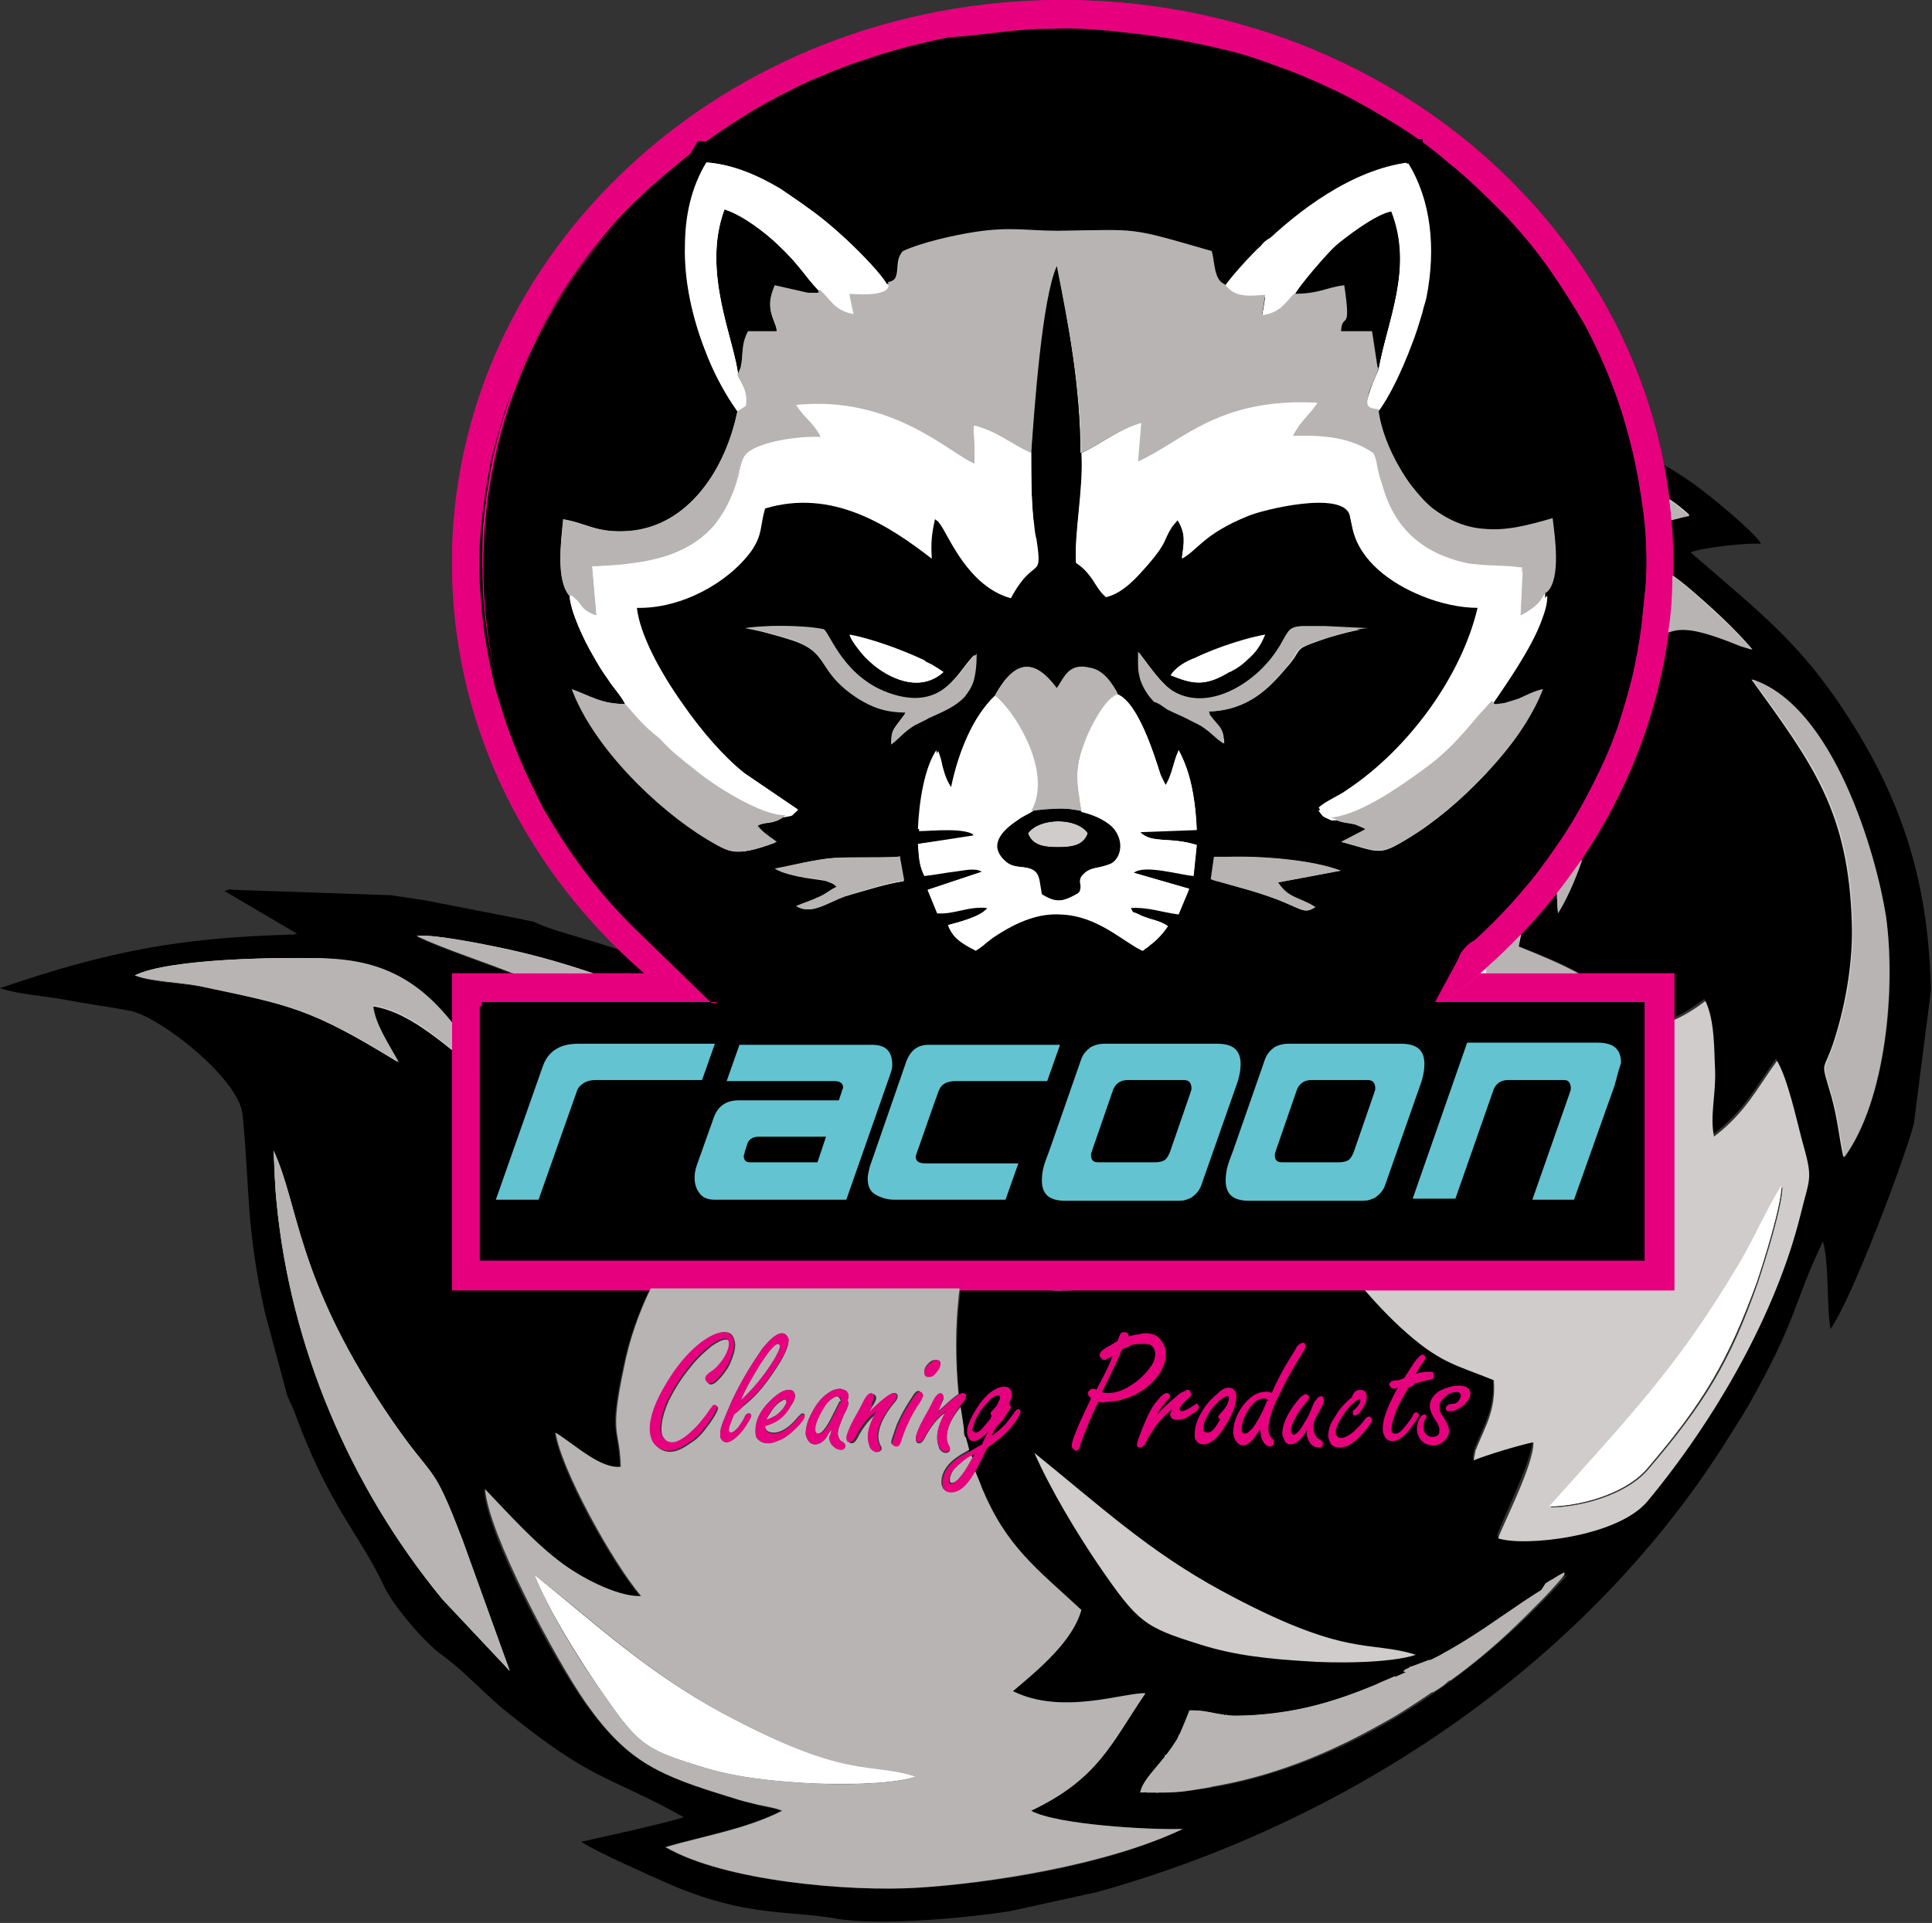 <?xml version="1.0" encoding="utf-8"?>
<!-- Generator: Adobe Illustrator 22.0.1, SVG Export Plug-In . SVG Version: 6.00 Build 0)  -->
<svg version="1.1" id="Ebene_1" xmlns="http://www.w3.org/2000/svg" xmlns:xlink="http://www.w3.org/1999/xlink" x="0px" y="0px"
	 viewBox="0 0 180.8 180" style="enable-background:new 0 0 180.8 180;" xml:space="preserve">
<rect x="0" y="0" width="180.8" height="180" fill="#333333" stroke="none"/>
<style type="text/css">
	.st0{fill-rule:evenodd;clip-rule:evenodd;fill:#D0CCCC;}
	.st1{fill-rule:evenodd;clip-rule:evenodd;fill:#FFFFFF;}
	.st2{fill-rule:evenodd;clip-rule:evenodd;fill:#B8B4B4;}
	.st3{fill-rule:evenodd;clip-rule:evenodd;}
	.st4{fill-rule:evenodd;clip-rule:evenodd;fill:#E6007E;}
	.st5{fill:#63C3D1;}
	.st6{fill:#E6007E;}
	.st7{fill:none;stroke:#B8B4B4;stroke-width:0.216;stroke-miterlimit:22.926;}
</style>
<path class="st0" d="M50,147.4c6.3,5.1,10.7,9.2,17.5,12.9c11.8,6.4,13.8,4.6,18.2,6c-2.4,0.8-7.7,0.8-10.3,0.6
	c-3.2-0.2-6.6-0.5-10-1.6c-5.1-1.6-5.7-2-9.4-7.4C53.9,154.8,51.4,150.8,50,147.4"/>
<path class="st1" d="M67.5,160.3c-6.8-3.7-11.2-7.8-17.5-12.9c1.4,3.4,3.9,7.4,6,10.5c3.7,5.4,4.2,5.8,9.4,7.4
	c3.4,1.1,6.8,1.4,10,1.6c2.5,0.1,7.9,0.2,10.3-0.6C81.3,164.8,79.3,166.6,67.5,160.3"/>
<path class="st0" d="M128.8,157.7c-4.6,1.9-8.5,2.8-13.2,2.9c-1.7,0-2.6-0.5-4.3-0.5c-1.5,4.4-4.4,5.9-4.7,7.7
	c1.5-0.1,2.9,0,4.8-0.3c13.5-1.7,26.1-10.1,35.1-20.2C140.3,150.8,138.2,153.8,128.8,157.7"/>
<path class="st2" d="M115.6,160.6c-1.7,0-2.6-0.5-4.3-0.5c-1.5,4.4-4.4,5.9-4.7,7.7c1.5-0.1,2.9,0,4.8-0.3
	c13.5-1.7,26.1-10.1,35.1-20.2c-6.3,3.4-8.3,6.4-17.8,10.3C124.2,159.6,120.3,160.5,115.6,160.6"/>
<path class="st3" d="M30.1,89.7c6.6,0.2,10.9,2.6,15.4,11c-3.5-2.5-6.7-5.9-10.5-6.5c0.1,1.7,1.4,3.5,2.4,5.3
	c-8.3-5.1-10.1-5.4-18.5-7.1c-2-0.4-4.4-0.4-6.1-1C15.8,89.7,26.4,89.6,30.1,89.7 M74,103.2c-1-0.3-1.6-1.4-6-2.9l1.6,4.2l-3.3,2
	c-3-2.6-3.3-3.6-6.9-5.3c-1.7-0.9-5.8-2.1-7-2.1c2.3-1.7,5.7-0.6,7.6-0.8c-6.8-6.3-15.5-8-21-10.6c1.7-0.2,7.5,1,9.6,1.5
	c8.9,2.1,21.2,7.1,27.9,13.9c-1.1,0.3-0.3,0.1-1.4,0.2C75.1,103.2,74,103.2,74,103.2z M43.3,144.2l4.4,12.2l-6.3-6.7
	c-8.8-10.6-14.2-23.8-15.5-37c-0.2-1.9-0.2-3.3-0.3-5c2.4,5.2,2,11.7,10.3,24.1C40.9,139.3,40.2,136.1,43.3,144.2z M145.3,63.1
	c-0.9-5.9-1.7-10.8-8.6-14.8c-1.7-1-3.5-1.5-4.9-2.4c4.4-3.4,10.3-3.9,13.7-3.2c3.5,0.7,9.1,2.3,12.6,5.5c-2.2,0.7-3.8,0.7-6.3,2.2
	c1.9,1.6,4.1,2.9,6.2,4.6c2,1.7,4.3,3.7,6,5.8l-1-0.3c-8-3.2-5.4-0.4-11.4-0.4c0.1,2.8,2.4,4.5-0.4,7.1
	C148.7,64.4,147.8,64.4,145.3,63.1z M89.8,121.6c-0.6,5.4-0.2,12.4,2,17.7c2.3,5.5,5.1,7.5,9.3,11.4c-0.8,2.8-3.9,5.4-6.4,7.6
	c4.6,2.3,10.5,0.1,12.4,0.2c-3.2,4.8-4.4,8.1-10.7,11c2.4,1.3,10.9,1.8,14.2,1.7c-7,3.5-18.4,5.2-24.8,5.5
	c-6.3,0.4-18.2-0.6-23.6-3.8c3.3-1,7.6-1.7,10.9-3.4c-0.7-0.3-1.6-0.3-2.4-0.6c-0.8-0.2-1.3-0.3-2.2-0.6c-6.9-2.1-9.7-3.3-13.7-8.8
	c-3.1-4.3-9.3-15.9-9.5-20.1c2.3,2.4,4.7,5.1,7.3,7c2.1,1.6,5.4,3.1,7.3,3c-2.7-3.1-7.5-11.8-8-15.3c1.9,1.2,4.2,3.4,6.1,3.2
	c-0.1-3.8-1.1-2.8,0.3-9.3c2.2-10.8,10.2-19.7,20.6-23.7c4.6,3.9,4.6,7.7,8.8,11.9C90.7,119.1,90.2,118,89.8,121.6z M145.1,77
	l-3.5,2.5l0.2-1.2c0,0,0.2-0.6,0.3-0.7c2.8-6.5,2.8-9.1,3.1-9.9c1.4,0.7,3.1,2.5,3.7,4.1c1.3,3.1-1.2,10.9-3.1,13.6
	C145.6,83.8,145.8,77.9,145.1,77z M102.6,120.4c-3.7,0.7-4.4,1-7.9-1.5c-3.2-2.3-4.7-4.6-6.3-8c1.3,0.4,2.4,1.4,3.7,1.9
	c4.3,1.7,7.2,1.8,11.6,2.1c2.8,0.2,5,0,7.8-0.1c1.5-0.1,6.4-0.5,7.7-1C116,116.2,106,119.7,102.6,120.4z M171.5,102.7
	c-1.1-3.8-0.8-2,0.3-5.5c1.1-3.4,1.7-7.4,1.6-10.7c-0.4-10.7-3.7-15-9.4-22.8c7.6,2.4,11.6,16.3,12.5,22.2c1,6.5,0,17.1-3.9,22.5
	C172.2,106.5,172.1,104.9,171.5,102.7z M106.7,167.8c0.3-1.8,3.2-3.3,4.7-7.7c1.7,0,2.5,0.5,4.3,0.5c4.7-0.1,8.5-1,13.2-2.9
	c9.4-3.9,11.5-6.9,17.8-10.3c-9,10.1-21.6,18.5-35.1,20.2C109.6,167.8,108.2,167.7,106.7,167.8z M125.2,109.3c-0.2,0-6.7,2.1-11,0.3
	l-23-1.5c-0.8-0.2-1.5,0-2.5-0.3c-5.7-1.3-3.3-1-7.6-5.1c-3.1-3-6.7-5.7-10.1-7.7c-11.1-6.6-17.8-7.1-21-8.7L48.6,86l-8.7-1.7
	l-3.3-0.5l-14.5-0.5c-1,0,0-0.2-1.1,0.1l6.8,4c-0.9,0.2,0,0-1,0.1C16.9,87.8,10.2,89,0,92.5c1.8,0.6,4.1,0.7,6.2,1.1
	c2.1,0.4,3.8,0.6,5.9,1c2.8,0.5,10.2,6.3,10.6,9.7c0.7,7.2,0.3,10.5,2.1,18.6l2.1,7.8c0.3,0.7,0.5,1,0.7,1.6
	c3.3,8.9,6,11.2,8.3,16.1c0.8,1.8,3.7,5.2,5.3,6.4c2,1.4,3.9,3.5,5.8,5.1c8.6,7,9.6,6.1,17,10.2c-1.6,0.5-3.1,0.8-4.7,1.2l-4.9,1.1
	c1.3,0.9,6.3,3.1,8.1,3.9c7.3,3.2,11.4,2.5,15.8,3.3c4.1,0.7,12.4-0.1,16.2-0.7l8.2-1.8c23.3-6.5,45.3-21,58.6-41.8
	c0.8-1.3,1.6-2.5,2.3-3.7c4.7-8.3,4.2-9.6,7-15.4c0.6,2.3,0.3,5.8,0.7,8.2c2-2.8,6.9-15.8,7.8-19.2l1.6-12.5
	c-0.2-8.3-1.8-15.7-6.7-23.9c-5-8.3-8.9-11.1-15.8-17.1c1.3-0.5,5.5-0.9,6.6-0.8c-0.6-1.1-5-4.7-6.3-5.6c-4.9-3.5-10.9-5.8-16.8-5.6
	c-1,0-2.2,0.3-3.2,0.2l-5.4,2.1l-6.5,5.3c2.7,1.6,2.3-0.4,4,3.3l7.7,15.9c0.7,1.5,2.2,4.1,2.7,5.6c0.9,2.6-5,12.4-6.6,14.5
	l-13.4,15.7c14.7-10.1,12.6-14.6,21.8-19.6c0.1,1.9-0.5,3.8-0.8,5.8c3.1,1.3,5.4,2,8.6,4.5c2.2,1.7,3.2,4.8,8.9,0.5
	c0.9,1.9,0.8,4.7,0.9,6.4c0.1,2.3-0.5,4.3-0.1,6.3c3-2.3,4-4.5,5.9-7.1c1,1.7,1.8,5.4,2.3,7.3c1.1,3.9,0.8,3.5-0.1,7.1
	c-2.3,9.3-7.9,19.1-14.3,26.8c-2.9,3.4-11.6,4.3-14,3.5c0.2-1.1,3.3-7,3.3-9c-1.4,0.3-4.4,1.3-5.6,1.7l0.2-1c0-0.1,0.1-0.2,0.1-0.2
	c0.8-2,1.8-3.5,1.6-6.3c-3.6-1.5-5-1.6-8.8-5c-2.9-2.6-5.6-6.1-7.7-9.4C124.4,112.3,124.8,111.4,125.2,109.3z"/>
<path class="st0" d="M86.8,118.7c-3.9,2.1-12.9-2.6-16.6-6.9c1.8-1.6,2.5-1.9,4.4-2.8l3.7,4c0-2.1-0.5-4.2,0.4-6
	c1.1,2,1.7,3.9,3.1,6.1C83.5,115.7,84.8,116.6,86.8,118.7"/>
<path class="st0" d="M43.3,144.2c-3.1-8.1-2.4-4.9-7.4-12.4c-8.2-12.4-7.9-18.9-10.3-24.1c0.1,1.7,0.1,3.1,0.3,5
	c1.3,13.3,6.8,26.4,15.5,37l6.3,6.7L43.3,144.2"/>
<path class="st0" d="M34.9,94.2c3.8,0.6,7,4,10.5,6.5c-4.4-8.3-8.8-10.7-15.4-11c-3.7-0.1-14.2,0-17.4,1.6c1.7,0.6,4.1,0.6,6.1,1
	c8.4,1.8,10.2,2,18.5,7.1C36.2,97.7,35,95.9,34.9,94.2"/>
<path class="st0" d="M60,98.2c-1.9,0.2-5.2-1-7.6,0.8c1.1,0,5.2,1.3,7,2.1c3.6,1.8,3.9,2.8,6.9,5.3l3.3-2l-1.6-4.2
	c4.4,1.4,5,2.6,6,2.9c0,0,1.1,0.1,1.1,0.1c1,0,0.3,0.1,1.4-0.2c-6.8-6.9-19-11.8-27.9-13.9c-2.1-0.5-7.9-1.7-9.6-1.5
	C44.5,90.2,53.2,91.9,60,98.2"/>
<path class="st1" d="M70.2,111.8c3.7,4.4,12.8,9.1,16.6,6.9c-2-2.1-3.3-3-5-5.6c-1.4-2.2-2-4.1-3.1-6.1c-1,1.8-0.4,3.9-0.4,6l-3.7-4
	C72.6,109.9,72,110.2,70.2,111.8"/>
<path class="st1" d="M130.8,98.1c-3.4,3.4-6.5,5.6-10.1,8.7c3,0.6,6.7-0.5,8-0.4c-0.1,1.5-0.4,2.8-0.7,4.3c-0.3,1.2-0.8,3-0.9,4.1
	c5.2-3.5,13.6-18.9,11.7-25.7C136.1,91.7,133.6,95.2,130.8,98.1"/>
<path class="st0" d="M145.1,141.1c7.3-8.2,11.9-13,17.5-22.3c1.5-2.5,2.7-5.5,4.2-7.7c0,1.8-1.6,6.9-2.3,9
	c-2.6,7.4-5,11.3-10.3,17.5C152,140.1,147.6,141.1,145.1,141.1 M125.2,109.3c-0.5,2.2-0.8,3-1.9,5.5c2.1,3.3,4.8,6.7,7.7,9.4
	c3.7,3.4,5.1,3.5,8.8,5c0.2,2.8-0.8,4.3-1.6,6.3c0,0.1-0.1,0.2-0.1,0.2l-0.2,1c1.2-0.5,4.2-1.4,5.6-1.7c0.1,2-3,8-3.3,9
	c2.4,0.8,11.2-0.1,14-3.5c6.3-7.6,12-17.5,14.3-26.8c0.9-3.7,1.2-3.2,0.1-7.1c-0.5-1.9-1.3-5.6-2.3-7.3c-1.9,2.6-2.9,4.8-5.9,7.1
	c-0.4-2,0.2-4,0.1-6.3c-0.1-1.7,0-4.5-0.9-6.4c-5.7,4.3-6.8,1.2-8.9-0.5c-3.2-2.5-5.6-3.3-8.6-4.5c0.4-2,0.9-3.9,0.8-5.8
	c-9.1,5-7,9.5-21.8,19.6c-0.1,0.1-0.2,0.2-0.4,0.2c-1.4,1-1.6,2-2.7,3.3c-1.1,1.3-2.5,2.4-3.8,3.6
	C118.5,111.4,125,109.3,125.2,109.3z M138.8,89.1c1.9,6.7-6.6,22.2-11.7,25.7c0.1-1.2,0.6-2.9,0.9-4.1c0.3-1.5,0.6-2.7,0.7-4.3
	c-1.3-0.1-5,0.9-8,0.4c3.6-3,6.7-5.3,10.1-8.7C133.6,95.2,136.1,91.7,138.8,89.1z"/>
<path class="st0" d="M103.5,114.8c-4.4-0.3-7.2-0.4-11.6-2.1c-1.3-0.5-2.4-1.4-3.7-1.9c1.6,3.4,3.2,5.7,6.3,8
	c3.5,2.5,4.2,2.2,7.9,1.5c3.4-0.6,13.4-4.2,16.5-6.6c-1.3,0.4-6.2,0.9-7.7,1C108.6,114.8,106.3,115,103.5,114.8"/>
<path class="st0" d="M141.6,79.5l3.5-2.5c0.6,0.9,0.5,6.8,0.7,8.4c1.8-2.7,4.3-10.6,3.1-13.6c-0.6-1.5-2.3-3.4-3.7-4.1
	c-0.4,0.8-0.3,3.4-3.1,9.9c0,0.1-0.3,0.7-0.3,0.7L141.6,79.5"/>
<path class="st0" d="M147.4,49.9c-2-1.2-3.8-1.9-5.8-2.6c-2.1-0.8-3.8-0.9-5.6-1.7c4.5-1.7,11.5-0.5,16,2.2
	C150.2,48.5,149.5,48.7,147.4,49.9 M145.3,63.1c2.6,1.3,3.4,1.3,5.9,4.1c2.8-2.6,0.5-4.3,0.4-7.1c6-0.1,3.5-2.9,11.4,0.4l1,0.3
	c-1.8-2.1-4-4.1-6-5.8c-2-1.7-4.3-3-6.2-4.6c2.5-1.5,4.1-1.5,6.3-2.2c-3.5-3.3-9.1-4.8-12.6-5.5c-3.5-0.7-9.3-0.1-13.7,3.2
	c1.4,0.8,3.2,1.3,4.9,2.4C143.6,52.4,144.4,57.2,145.3,63.1z"/>
<path class="st1" d="M141.6,47.2c2,0.7,3.8,1.4,5.8,2.6c2.1-1.1,2.8-1.4,4.6-2.2c-4.5-2.7-11.5-3.9-16-2.2
	C137.8,46.3,139.5,46.5,141.6,47.2"/>
<path class="st0" d="M173.3,86.5c0.1,3.3-0.5,7.2-1.6,10.7c-1.1,3.5-1.4,1.7-0.3,5.5c0.6,2.2,0.7,3.8,1.1,5.6
	c3.9-5.3,4.8-15.9,3.9-22.5c-0.9-5.8-4.9-19.7-12.5-22.2C169.6,71.5,173,75.9,173.3,86.5"/>
<path class="st1" d="M162.5,118.7c-5.6,9.4-10.2,14.1-17.5,22.3c2.5,0,6.9-1,9.1-3.5c5.3-6.2,7.6-10.1,10.3-17.5
	c0.7-2.1,2.3-7.2,2.3-9C165.3,113.2,164,116.3,162.5,118.7"/>
<path class="st4" d="M42.3,120.8h114.4V91.1h-18.2c-10.2,8.8-23.9,14.2-39,14.2c-15.1,0-28.8-5.4-39-14.2H42.3V120.8"/>
<path class="st4" d="M99.4,0c31.6,0,57.1,23.6,57.1,52.7c0,29.1-25.6,52.7-57.1,52.7c-31.6,0-57.1-23.6-57.1-52.7
	C42.3,23.6,67.9,0,99.4,0"/>
<path class="st4" d="M156.6,52.7C156.6,23.6,131,0,99.4,0C67.9,0,42.3,23.6,42.3,52.7c0,29.1,25.6,52.7,57.1,52.7
	C131,105.3,156.6,81.8,156.6,52.7 M111.8,58.9c3.6-1.7,7.5-2.7,11.4-2.8l1.4-0.1l-1,1c-1.2,1.3-2.6,2.4-3.9,3.5
	c-0.8,0.7-1.8,1.3-2.9,1.8c-1.1,0.5-2.3,0.8-3.4,0.6l-0.3,0c-1-0.2-2.1-0.8-2.9-1.3l-0.4-0.2l-0.5-0.3l0.4-0.5
	C110.3,59.8,111.1,59.3,111.8,58.9z M88.1,70c0,0.1,0.1,0.3,0.1,0.4c0.6-1.8,1.2-3.5,2-5.2c0.9-1.9,2.2-3.6,4-4.8L93.1,59l2-0.8
	c1.7-0.7,3.8-1.2,5.7-0.8l2.1,0.4c0.9,0.2,1.8,0.6,2.5,1.1l0.7,0.5l-0.7,0.4c-0.2,0.1-0.4,0.3-0.5,0.4c0,0.1-0.1,0.1-0.1,0.2
	c1.3,0.7,2.3,2.2,3,3.2c1.1,1.7,2,3.5,2.5,5.5c0.1,0.4,0.2,0.9,0.4,1.3l1.1-3.3l0.8,0.8l0,0.1c0.7,1.7,1.2,3.5,1.5,5.4
	c0.3,1.6,0.6,3.6,0.3,5.4l-0.4,2.5c-0.4,2.4-1.9,4.6-3.4,6.2c-0.7,0.7-1.4,1.3-2.4,1.7l-0.3,0.1l-0.2-0.2c-1.1-1.1-2.4-2.1-3.9-2.7
	c-1.5-0.7-3.2-1-4.9-0.9c-0.9,0.1-1.8,0.3-2.7,0.6c-1.7,0.6-3.2,1.6-4.5,2.9l-0.1,0.1l-0.6,0.1L90.3,89c-2-0.9-3.5-3.2-4.4-5
	c-0.7-1.6-1.3-3.3-1.4-5.1c-0.2-2.3,0.1-4.7,0.6-6.9c0.3-1.4,0.7-2.8,1.4-4l0.6-1.2l0.9,2.9L88.1,70z M85.2,58.2
	c1.3,0.5,2.5,1.1,3.6,2l0.4,0.4L88.9,61c-1.1,1.1-2.6,1.9-4.2,1.9c-1.7,0-3.2-0.7-4.5-1.6c-1.8-1.3-3.6-2.8-5.2-4.4L74.2,56h1.3
	C78.8,56,82.2,57.1,85.2,58.2z M85.8,48.4c-1.4-1.7-3.3-3-5.4-3.8c-1.5-0.6-3.1-1.1-4.7-1.4c-1-0.2-1.9-0.3-2.9-0.3
	c-1.1,0-2.2,0.1-3.3,0.4c-0.1,2-0.9,4-2.3,5.4c-1.4,1.4-3,2.6-4.8,3.4c-1.7,0.8-3.7,1.4-5.6,1.5l-0.3,0c0.6,1.6,1.3,3.2,2.2,4.7
	c1,1.8,2.2,3.6,3.5,5.3c1.3,1.8,2.8,3.5,4.5,5c1.7,1.5,3.4,2.9,5.3,4.2c0.9,0.6,1.9,1.2,3,1.7l0.5,0.2l-0.2,0.5
	c-0.2,0.4-0.4,0.7-0.8,1c-0.3,0.3-0.7,0.5-1.1,0.6l-0.1,0l2.5,0.8c2.2,0.7,4.8,0.8,7.1,0.7l0.3,0l0.2,0.2c0.4,0.5,0.4,1.1,0.5,1.5
	l0,0c0.1,0.7,0.4,1.5,0.7,2.3c0.3,0.8,0.6,1.6,0.7,2.5l0.1,0.7l-0.6,0.1c-2.1,0.2-4.1,0.3-6.2,0.3c-1.8,0-3.5-0.3-5.2-0.6
	c-0.5-0.1-0.9-0.3-1.3-0.6l-0.8-0.6l3.6-1.6l0.6-0.4c-0.1,0-0.2,0-0.4-0.1c-2-0.2-4-0.7-5.9-1.4c-1.9-0.6-3.7-1.4-5.4-2.4
	c-1.9-1.1-3.8-2.3-5.5-3.8c-1.9-1.6-3.6-3.4-5.2-5.4c-1.3-1.6-2.6-3.3-3.5-5.1l-1.2-2.5l0.6-0.6l0.4,0.2c1.4,0.8,3,1.4,4.5,1.5
	c-1.2-1.5-2.2-3.1-3.1-4.7c-1-1.7-1.9-3.5-2.3-5.5l0-0.1c-0.1-0.4-0.1-0.6-0.3-0.8L48,51.6l0-0.1c-0.3-0.9-0.5-1.8-0.5-2.8
	c-0.1-1.6,0-3.1,0.3-4.7l0-0.1l0.4-0.6l0.4,0.2c1.5,0.6,3,1,4.5,1.1c1.3,0.1,2.7,0,4-0.4c1.6-0.4,3-1.4,4.1-2.6
	c1.3-1.5,2.6-3.2,3.2-5l1.3-3.8l1-0.9c0-0.5-0.2-1-0.5-1.7l-0.1-0.2c-0.7-1.5-1.1-3-1.5-4.5c-0.4-1.6-0.8-3.4-1-5.1l-0.2-2.2
	c-0.2-1.8-0.1-4.2,0.7-6l0.5-1.1l0.5,0.2c1.9,0.7,3.6,1.8,5.1,3.2c1.3,1.2,2.6,2.7,3.7,4c0.4,0.4,0.7,0.8,1,1.2l1.2,1.4l0.1,0.3
	l0.2,0.1c0.6,0.5,1.4,0.8,2.1,0.8c0.5,0,1.1-0.2,1.5-0.6c0.6-0.5,1-1,1.4-1.6c-0.3-0.5-0.7-0.9-1.1-1.4c-0.2-0.2-0.3-0.4-0.5-0.5
	l-0.6-0.7l0.6-0.3c1.7-0.9,3.5-1.6,5.4-2.1c1.8-0.5,3.5-0.9,5.3-1.2l0.4-0.1c1.1-0.2,2.4-0.5,3.6-0.4l3.1,0.3c1.2,0.1,2.5,0,3.8-0.1
	c0.5,0,1-0.1,1.4-0.1c2-0.1,3.9,0.2,5.8,0.6c1.7,0.3,3.3,0.7,4.9,1.2c1.7,0.5,3.4,1.1,4.9,1.9l0.1,0.1l0.4,0.5l-1.8,2.2l-0.1,0.1
	c0.6,0.9,1.4,1.6,2.3,2.1c0.3,0.2,0.6,0.2,1,0.2c0.4,0,0.9-0.2,1.3-0.6c0.5-0.3,0.9-0.8,1.3-1.2l4.6-5.1c0.8-0.9,1.8-1.8,2.8-2.4
	c1-0.6,2-1.2,3.1-1.7l0.5-0.2l0.2,0.5c0.6,1.3,0.9,2.6,0.9,4c0,1.6,0,3.3-0.2,4.9c-0.2,1.9-0.6,3.8-1.1,5.6c-0.5,1.8-1.1,3.6-2,5.3
	l0,0.5l0.5,0.2l0.1,0.1c0.5,0.6,0.8,1.3,1,2c0.5,1.8,1.3,3.6,2.3,5.2c1.1,1.8,2.7,3.3,4.7,4.2c1,0.4,2,0.7,3.1,0.8
	c1.6,0.1,3.2,0,4.6-0.5l2.4-0.8l0.2,0.5c0.3,0.8,0.5,1.7,0.5,2.6c0.1,1.4,0,2.8-0.3,4.2c-0.4,1.7-1,3.4-1.7,5
	c-0.9,2-2.1,3.8-3.4,5.5l-1,1.4c1.2-0.2,2.5-0.6,3.7-1.2l1.2-0.5l0.6,0.6l-0.2,0.3c-0.8,1.8-1.9,3.5-3,5.1c-1.6,2.3-3.4,4.5-5.5,6.4
	c-1.7,1.6-3.5,2.9-5.4,4.1c-1.7,1.1-3.5,2-5.3,2.7c-2,0.7-4,1.3-6.1,1.7c-0.6,0.1-1.1,0.2-1.7,0.3c0.6,0.4,1.3,0.7,2,1
	c0.3,0.2,0.7,0.3,1,0.5l1.5,0.8l-1.3,0.4c-1.9,0.6-4.1,1.2-6.2,1.2l-3.5-0.1l-3.8-0.2l0.3-0.7c0.7-1.7,1.3-3.4,1.6-5.2
	c0.1-0.4,0.2-0.9,0.6-1.3l0.2-0.1l0.2,0c1.2,0.1,2.3,0,3.5-0.1c2-0.2,4-0.8,6-1.4l-0.3-0.1c-0.7-0.3-1.3-0.9-1.6-1.5l-0.4-0.7
	l0.8-0.1c0.4-0.1,0.7-0.2,1.1-0.5l0.1-0.1c0.3-0.2,0.6-0.4,0.9-0.6c1.5-0.9,2.9-1.8,4.1-2.9l4.2-3.9c1.6-1.5,3-3.7,4.2-5.6
	c1-1.7,2-3.4,2.8-5.2c0.3-0.6,0.6-1.3,0.7-2c-1.5-0.1-3-0.4-4.4-0.9c-2.1-0.7-3.9-1.9-5.6-3.3c-1-0.8-1.7-1.8-2.2-3
	c-0.5-1-0.7-2.1-0.8-3.2c-0.7-0.2-1.4-0.3-2.2-0.4c-1.7-0.1-3.3,0.1-5,0.4c-1.9,0.4-3.8,1.1-5.5,2.1c-1.4,0.7-2.6,1.7-3.5,3
	l-0.5,0.7l-0.7-1.3v-2.5c0,0,0-0.1,0-0.2c-0.8,1.5-1.7,2.9-2.7,4.2c-1,1.4-2.6,2.8-4.4,3.3l-0.6,0.1l-0.2-0.3
	c-0.2-0.3-0.4-0.6-0.5-0.8c0-0.1-0.1-0.2-0.1-0.2c-0.8-1.7-1.5-3.5-2.1-5.4c-0.5-1.8-1-3.6-1.3-5.5c-0.2-1.2-0.4-2.4-0.6-3.6
	l-0.4,2.6c-0.3,1.8-0.7,3.6-1.1,5.4c-0.5,1.7-1,3.5-1.7,5.2l-1,2.3l-0.5,0.3l-0.2-0.1c-1.5-0.5-2.9-1.3-3.9-2.5
	c-0.9-1-1.7-2.3-2.4-3.5c-0.3-0.6-0.7-1.1-1-1.6C87,45.1,87,45.2,87,45.4l0,2.2V48l-0.3,0.5l0,0l0,0L85.8,48.4z"/>
<path class="st3" d="M153.9,93.8h-19.6l1.9-3.9c0.4-0.8,1-1.5,1.8-1.9c3.2-2.9,6-6.3,8.4-9.9c2-3.1,3.6-6.4,4.9-9.9
	c1.1-3.1,1.9-6.4,2.3-9.6l0.3-2.9c0.4-3.4,0-7.1-0.6-10.7c-0.5-3.2-1.4-6.2-2.6-9.2c-1.4-3.6-3.3-7-5.5-10.2
	c-2.7-3.8-6-7.3-9.7-10.3c-3.3-2.7-6.9-4.9-10.7-6.8c-3.2-1.6-6.5-2.8-10-3.7c-3.5-0.9-7.1-1.5-10.8-1.8l-1.2-0.1
	c-2.8-0.3-5.9-0.1-9.1,0.2c-3.2,0.3-6.4,0.9-9.5,1.7c-3,0.8-5.9,1.8-8.6,3.1c-3.3,1.5-6.5,3.4-9.5,5.5c-3.4,2.5-6.6,5.3-9.3,8.5
	c-3,3.4-5.4,7.3-7.3,11.4c-1.4,3.1-2.5,6.3-3.2,9.7c-0.9,4.1-1.2,8.4-1,12.6c0.2,3.3,0.7,6.5,1.6,9.7c1,3.5,2.4,6.8,4.1,10
	c2.4,4.4,5.7,8.4,9.3,12l6.8,6.6h-22V118h108.8V93.8"/>
<path d="M134.3,93.8h19.6l0,0V118l0,0H45.1l0,0V93.8l0,0h22l-6.8-6.6c-1.9-1.9-3.7-3.8-5.3-5.9c-1.5-1.9-2.9-4-4-6.1
	c-0.9-1.6-1.6-3.2-2.3-4.9c-0.7-1.7-1.3-3.4-1.8-5.1c-0.4-1.6-0.8-3.1-1.1-4.7c-0.3-1.6-0.5-3.3-0.6-4.9c-0.1-2.1-0.1-4.3,0-6.4
	c0.2-2.1,0.5-4.2,0.9-6.3c0.4-1.7,0.8-3.3,1.4-5c0.5-1.6,1.2-3.2,1.9-4.7c1-2.1,2.1-4.1,3.3-6c1.2-1.9,2.6-3.7,4-5.4
	c1.3-1.6,2.8-3,4.3-4.4c1.6-1.4,3.3-2.8,5-4.1c1.5-1.1,3.1-2.1,4.7-3.1c1.6-0.9,3.1-1.7,4.8-2.5c1.4-0.6,2.8-1.2,4.2-1.7
	c1.5-0.5,2.9-1,4.4-1.4c1.5-0.4,3.1-0.8,4.7-1.1C90.4,3.4,92,3.2,93.7,3c1.6-0.2,3.1-0.3,4.7-0.3c1.5-0.1,3,0,4.4,0.1l1.2,0.1
	c1.8,0.2,3.7,0.4,5.5,0.7c1.8,0.3,3.6,0.7,5.3,1.1c1.7,0.4,3.4,1,5,1.6c1.7,0.6,3.3,1.3,5,2.1c1.9,0.9,3.8,2,5.6,3.1
	c1.8,1.1,3.5,2.3,5.1,3.7c1.9,1.5,3.6,3.2,5.3,4.9c1.6,1.7,3.1,3.5,4.4,5.4c1.1,1.6,2.1,3.2,3.1,4.9c0.9,1.7,1.7,3.4,2.4,5.2
	c0.6,1.5,1.1,3,1.5,4.5c0.4,1.5,0.8,3.1,1.1,4.7c0.3,1.8,0.6,3.6,0.7,5.4c0.1,1.8,0.1,3.6-0.1,5.3l-0.3,2.9
	c-0.2,1.6-0.5,3.2-0.8,4.7c-0.4,1.6-0.9,3.3-1.4,4.9c-0.6,1.7-1.3,3.4-2.2,5.1c-0.8,1.6-1.7,3.2-2.7,4.8c-1.2,1.8-2.4,3.6-3.8,5.2
	c-1.4,1.7-2.9,3.2-4.5,4.7c-0.4,0.2-0.7,0.5-1,0.8c-0.3,0.3-0.6,0.7-0.7,1.1L134.3,93.8 M153.9,93.8h-19.6l0,0l1.9-3.9
	c0.2-0.4,0.5-0.8,0.7-1.1c0.3-0.3,0.6-0.6,1-0.8c1.6-1.5,3.1-3,4.5-4.7c1.4-1.6,2.7-3.4,3.8-5.2c1-1.5,1.9-3.1,2.7-4.8
	c0.8-1.7,1.5-3.4,2.2-5.1c0.6-1.6,1.1-3.2,1.4-4.9c0.4-1.6,0.7-3.1,0.8-4.7l0.3-2.9c0.2-1.7,0.2-3.5,0.1-5.3
	c-0.1-1.8-0.4-3.6-0.7-5.4c-0.3-1.6-0.6-3.2-1.1-4.7c-0.4-1.5-0.9-3-1.5-4.5c-0.7-1.8-1.5-3.6-2.4-5.2c-0.9-1.7-1.9-3.3-3.1-4.9
	c-1.3-1.9-2.8-3.7-4.4-5.4c-1.6-1.7-3.4-3.4-5.3-4.9c-1.6-1.3-3.3-2.6-5.1-3.7c-1.8-1.1-3.7-2.2-5.6-3.1c-1.6-0.8-3.3-1.5-5-2.1
	c-1.6-0.6-3.3-1.1-5-1.6c-1.7-0.5-3.5-0.8-5.3-1.1c-1.8-0.3-3.6-0.5-5.5-0.7l-1.2-0.1c-1.4-0.1-2.9-0.2-4.4-0.1
	c-1.5,0.1-3.1,0.2-4.7,0.3c-1.6,0.2-3.2,0.4-4.8,0.7c-1.6,0.3-3.1,0.6-4.7,1.1c-1.5,0.4-3,0.9-4.4,1.4c-1.4,0.5-2.8,1.1-4.2,1.7
	c-1.6,0.7-3.2,1.6-4.8,2.5c-1.6,0.9-3.2,2-4.7,3.1c-1.8,1.3-3.4,2.6-5,4.1c-1.5,1.4-3,2.9-4.3,4.4c-1.5,1.7-2.8,3.5-4,5.4
	c-1.2,1.9-2.3,3.9-3.3,6c-0.7,1.5-1.3,3.1-1.9,4.7c-0.5,1.6-1,3.3-1.4,5c-0.4,2.1-0.7,4.2-0.9,6.3c-0.2,2.1-0.2,4.2,0,6.4
	c0.1,1.7,0.3,3.3,0.6,4.9c0.3,1.6,0.6,3.2,1.1,4.7c0.5,1.7,1.1,3.4,1.8,5.1c0.7,1.7,1.5,3.3,2.3,4.9c1.2,2.1,2.5,4.1,4,6.1
	c1.6,2.1,3.4,4.1,5.3,5.9l6.8,6.6l0,0h-22V118h108.8V93.8z"/>
<path class="st3" d="M100.7,77.9c-2.6,0.8-5.2-1.2-2.4-2C101,75.1,103.3,77.1,100.7,77.9 M95.4,79.7c3,4.2,4.8,4,7.6,0.7
	c3.6-4.3-1.7-6.6-5.1-5.7C95.6,75.3,93.7,77.3,95.4,79.7z"/>
<path class="st3" d="M75.4,56.6c3.3-0.2,11.5,2.3,13.1,4c-0.6,0.6-2.3,1.6-3.4,1.8C81.1,62.9,76,57,75.4,56.6 M85.2,58.2
	c-3-1.1-6.4-2.2-9.7-2.2h-1.3L75,57c1.6,1.6,3.3,3.1,5.2,4.4c1.3,0.9,2.8,1.6,4.5,1.6c1.6,0,3.1-0.8,4.2-1.9l0.4-0.4l-0.4-0.4
	C87.7,59.3,86.5,58.7,85.2,58.2z"/>
<path class="st3" d="M88.2,72c1.1-3.6,2.6-9.3,6.7-11.5c-0.3-0.7-0.6-0.5-1-1.4c2-0.7,3.3-1.4,5.8-1.3c1.6,0,4.4,0.6,5.3,1.5
	c-1,0.9-0.8,0.6-1.1,1.4c1.3,0.4,3.2,3.1,4.1,4.6c1.3,2.3,1.5,3.5,2.2,5.7l0.3,0.8l0.5-1c0.3-0.9,0.5-2.1,0.9-2.7
	c0.6,0.9,1.4,4.6,1.6,5.6c0.7,4,0.2,8.3-2,11.6c-0.8,1.1-2.2,2.9-3.7,3.3c-4.9-5.1-12-5-16.9,0c-2.5-0.7-5.1-5-5.7-8.5
	c-0.4-2.1-0.3-4.5,0.1-6.6c0.2-0.9,1-4.6,1.6-5.4l0.4,1c0.1,0.3,0.2,0.7,0.3,1.1C87.7,71,87.9,71.5,88.2,72 M93.1,59l1.1,1.4
	c-1.7,1.2-3.1,2.9-4,4.8c-0.8,1.7-1.4,3.5-2,5.2c0-0.1-0.1-0.3-0.1-0.4L88,69.7L87,66.8l-0.6,1.2c-0.7,1.3-1.1,2.7-1.4,4
	c-0.5,2.3-0.7,4.6-0.6,6.9c0.1,1.8,0.7,3.5,1.4,5.1c0.9,1.9,2.3,4.1,4.4,5l0.4,0.2l0.6-0.1l0.1-0.1c1.3-1.3,2.8-2.3,4.5-2.9
	c0.9-0.3,1.8-0.5,2.7-0.6c1.7-0.1,3.4,0.2,4.9,0.9c1.4,0.7,2.8,1.6,3.9,2.7l0.2,0.2l0.3-0.1c1-0.3,1.8-1,2.4-1.7
	c1.6-1.7,3-3.9,3.4-6.2l0.4-2.5c0.3-1.8,0-3.8-0.3-5.4c-0.3-1.8-0.8-3.6-1.5-5.4l0-0.1l-0.8-0.8l-1.1,3.3c-0.1-0.4-0.3-0.8-0.4-1.3
	c-0.5-2-1.4-3.8-2.5-5.5c-0.7-1-1.7-2.5-3-3.2c0-0.1,0.1-0.1,0.1-0.2c0.1-0.2,0.3-0.3,0.5-0.4l0.7-0.4l-0.7-0.5
	c-0.7-0.6-1.6-1-2.5-1.1l-2.1-0.4c-1.9-0.4-4,0.1-5.7,0.8L93.1,59z"/>
<path class="st3" d="M113.9,62.4c-1.6-0.1-2.5-1.2-3.6-1.6c1-2.1,10.1-4.3,13.1-4.2l-2.6,2.4C119.1,60.3,116.4,62.6,113.9,62.4
	 M109.5,61l0.5,0.3l0.4,0.2c0.8,0.5,1.8,1.1,2.9,1.3l0.3,0c1.1,0.2,2.3-0.1,3.4-0.6c1.1-0.5,2.1-1.2,2.9-1.8
	c1.3-1.1,2.7-2.2,3.9-3.5l1-1l-1.4,0.1c-4,0.2-7.8,1.2-11.4,2.8c-0.8,0.4-1.5,0.9-2,1.6L109.5,61z"/>
<path class="st5" d="M151.1,101.6l-3.8,10.7h-3.9l3.5-10c0-0.1,0.1-0.2,0.1-0.4c0-0.5-0.2-0.8-0.6-0.8h-5.3c-0.7,0-1.2,0.4-1.4,1.1
	l-3.5,10h-4l5.1-14.6h12.2c1.5,0,2.2,0.6,2.2,1.9C151.5,100.1,151.3,100.8,151.1,101.6 M128.6,102.3c0-0.1,0.1-0.2,0.1-0.4
	c0-0.5-0.2-0.8-0.7-0.8h-5.3c-0.7,0-1.2,0.4-1.4,1.1l-1.9,5.5c0,0.1-0.1,0.2-0.1,0.4c0,0.5,0.2,0.7,0.7,0.7h5.3c0.4,0,0.8-0.1,1-0.3
	c0.1-0.1,0.3-0.4,0.4-0.7L128.6,102.3z M132.9,101.6l-3.3,9.4c-0.2,0.5-0.5,0.8-0.9,1.1c-0.4,0.2-0.7,0.3-1.2,0.3h-10.6
	c-1.5,0-2.2-0.6-2.2-1.9c0-0.6,0.1-1.2,0.4-2l0.3-0.8l3-8.6c0.2-0.5,0.5-0.8,0.9-1.1c0.4-0.2,0.8-0.3,1.2-0.3h10.6
	c1.5,0,2.2,0.6,2.2,1.9C133.3,100.1,133.2,100.8,132.9,101.6z M111.4,102.3c0-0.1,0.1-0.2,0.1-0.4c0-0.5-0.2-0.8-0.7-0.8h-5.3
	c-0.7,0-1.2,0.4-1.4,1.1l-1.9,5.5c0,0.1-0.1,0.2-0.1,0.4c0,0.5,0.2,0.7,0.7,0.7h5.3c0.4,0,0.8-0.1,1-0.3c0.1-0.1,0.3-0.4,0.4-0.7
	L111.4,102.3z M115.7,101.6l-3.3,9.4c-0.2,0.5-0.5,0.8-0.9,1.1c-0.4,0.2-0.7,0.3-1.2,0.3H99.7c-1.5,0-2.2-0.6-2.2-1.9
	c0-0.6,0.1-1.2,0.4-2l0.3-0.8l3-8.6c0.2-0.5,0.5-0.8,0.9-1.1c0.4-0.2,0.8-0.3,1.2-0.3h10.6c1.5,0,2.2,0.6,2.2,1.9
	C116.1,100.1,116,100.8,115.7,101.6z M94.1,112.3H83.7c-0.7,0-1.3-0.2-1.8-0.5c-0.5-0.3-0.7-0.8-0.7-1.5c0-0.3,0.1-0.7,0.2-1.1
	l3.4-9.8c0.4-1.1,1.1-1.6,2.1-1.6h12.3l-1.2,3.4h-8.6c-0.8,0-1.3,0.3-1.5,0.8c0-0.1-0.7,1.9-2.2,6.2c0,0,0,0.1,0,0.1
	c0,0.4,0.3,0.6,0.9,0.6h8.7L94.1,112.3z M77.3,106.4H71c-0.6,0-1,0.3-1.1,0.8l-0.2,0.6c0,0.2-0.1,0.3-0.1,0.4c0,0.4,0.2,0.6,0.6,0.6
	h6.3L77.3,106.4z M83.3,100.6l-4.1,11.7H66.9c-0.7,0-1.2-0.2-1.5-0.7c-0.3-0.4-0.4-0.9-0.4-1.4c0-0.4,0.1-0.8,0.2-1.1l1.6-4.5
	c0.4-1.1,1.2-1.6,2.3-1.6h9.4l0.3-0.9c0-0.1,0.1-0.2,0.1-0.3c0-0.4-0.3-0.6-0.8-0.6H68l1.2-3.4h12.4c1.3,0,1.9,0.6,1.9,1.9
	C83.5,100,83.4,100.3,83.3,100.6z M66.9,97.7l-1.2,3.4h-10c-0.4,0-0.8,0.1-1.1,0.3c-0.3,0.2-0.5,0.4-0.6,0.7l-3.6,10.2h-4l4.4-12.5
	c0.5-1.4,1.6-2.1,3.3-2.1H66.9z"/>
<path class="st0" d="M74.5,37.8c9-0.9,14.3,4.5,16.7,5.5l-0.1-3.6c2.3,0.6,3.4,1.7,5.4,2.6c0.3-4.1,1-14.4,2.4-17.5
	c1.1,5.6,2.2,11.6,2.2,17.6c1.6-0.7,3.4-2.2,5.6-2.8l-0.3,3.6c4.2-1.9,7.5-6,16.8-5.5c-0.8,1.2-1.6,1.7-2.3,3.1
	c3-0.1,5.5,0.2,7.5,1.6c0.8,0.9,0.2,8.2,8.2,10.2c2,0.5,3.9,0.2,5.6,0.6l-0.2,4.5c0.5-0.3,1.1-0.6,1.5-1c0.5-0.5,0.8-1.2,1-1.2
	c1.3-1.3,0.7-5.3,0.5-6.9c-4.3,1.3-7.7,1.8-11.2-0.9c-2.1-1.6-4.6-5.8-5.1-9.3c-1.1-0.1-1.2-0.3-0.9-1.5c0.2-0.7,0.7-1.6,0.9-2.3
	c0-0.1-0.1-0.1-0.1-0.2l-0.5-3.3l-2.9,0c0.1-1.9,1,0.4,0.3-4.3c-1.7,0.2-2.3,0.8-4.7,0.8c-0.8,0.8-1.3,1.8-3,2l0.3-1.9
	c-1.6,0.1-2.8,0.3-3.8-1c-1-0.4-0.9-2-1.2-3.1c-8-2.3-6.6-2-14.4-1.9c-2.9,0-4.4-0.4-7.7,0.1c-2,0.3-5.1,1-6.8,1.8
	c-0.8,0.7,0.1,2.7-1.4,2.9c0.5,1.3-2.3,1.2-3.6,1.1l0.4,1.9c-1.8-0.3-2.1-1.3-3.2-2.3c-0.4,0.4,0.6,0.3-1.1,0.3l-3.1-0.7
	c-1.1,2.5,0.2,3,0.2,4.3l-2.7,0c-0.7,1.3-0.4,2.2-0.7,3.4l-0.2,0.5c0,0-0.1,0.1-0.1,0.2c0.5,1,1,1.6,0.8,2.9L69,38.5
	c-1.1,5.4-4.6,10.8-10.2,11.2c-3,0.2-3.8-0.7-6.1-1.1c-0.2,2.1-0.7,5.7,0.6,7.2c0.1,0,0.1-0.1,0.2-0.1c0,0.1,0.1,0.1,0.2,0.2
	c0.9,0.7,0.5,1.1,2.1,1.7l-0.4-4.6c7.1-0.3,11.5-1.7,13.5-7.6c0.4-1.2,0.3-2.5,1.1-3.1c1.3-1.1,4.9-1.6,6.9-1.5
	C76,39.4,75.2,39,74.5,37.8 M53.4,55.8"/>
<path class="st1" d="M71.6,47.5c6.3-1.9,11.6,1.6,15.6,4.7c-0.1-1.5,0-2.4,0.3-3.7c0.5,0.4,0.1,0,0.5,0.5c0.8,1.1,2.6,5.8,6.6,6.9
	c2.2-4.1,3-1.5,2.4-5.5c-0.4-2.7-0.4-5.3-0.4-8.1c-2-0.9-3-2-5.4-2.6l0.1,3.6c-2.4-1-7.7-6.3-16.7-5.5c0.7,1.2,1.5,1.5,2.3,3
	c-2.1-0.1-5.6,0.4-6.9,1.5c-0.7,0.6-0.6,1.9-1.1,3.1c-2,5.9-6.4,7.3-13.5,7.6l0.4,4.6c-1.6-0.6-1.2-1-2.1-1.7
	c-0.1-0.1-0.2-0.2-0.2-0.2c0,0-0.1,0.1-0.2,0.1c0.1,1.5,1.4,4.2,2.1,5.4c0.5,0.9,0.9,1.6,1.5,2.4c0.5,0.8,1.2,1.5,1.6,2.3
	c1.2,1.3,1.7,2,3.1,3.4c1.4,1.4,1.9,1.8,3.4,3c1.5,1.1,6.2,4.2,8.4,4.2c1-0.2,0.5,0,1.3-0.7l-5-3.4c-4.1-3.2-9.5-10.9-10.1-15.5
	c4.1,0.1,8.5-2.3,10.7-5.3C71.4,49.9,71.1,49.2,71.6,47.5"/>
<path class="st1" d="M101.2,42.4c0.2,3.4-0.7,7.6-0.5,10.2c0.6,0.4,1,0.8,1.5,1.5c0.4,0.6,0.7,1.2,1.3,1.7c1.7-0.4,3-2,3.9-3
	c1.9-2.2,1.4-2.2,2.3-3.6l0.5-0.6c0.8,1.3,0.6,2.2,0.4,3.6c1.5-0.8,2-2.3,6.2-4c1.4-0.6,8.8-2.4,9.5-0.1l0.3,1.4
	c1.1,4.5,7.3,7.1,11.7,7.3c-1.5,6.5-6.5,13.3-12.2,17.1c-0.8,0.6-2.1,1.1-2.7,1.7c0.5,0.7,0.4,0.5,1.2,0.9c2.8-0.3,6.8-3.1,8.6-4.5
	c3-2.2,4-3.7,6.4-6.5c1.3-1.9,5.1-7.2,5.1-10.1c-0.2,0-0.5,0.7-1,1.2c-0.4,0.4-1,0.8-1.5,1l0.2-4.5c-1.7-0.4-3.5-0.1-5.6-0.6
	c-8-2-7.5-9.3-8.2-10.2c-2-1.4-4.6-1.8-7.5-1.6c0.7-1.3,1.5-1.9,2.3-3.1c-9.4-0.5-12.7,3.6-16.8,5.5l0.3-3.6
	C104.6,40.2,102.8,41.7,101.2,42.4"/>
<path class="st1" d="M118.1,29.6c1.7-0.1,2.2-1.2,3-2c0.4-0.9,3.3-4.2,3.9-4.7c0.8-0.7,3.8-3,5.2-3.2c2.1,5.4-0.4,10.3-1.2,14.9
	c-0.3,0.7-0.7,1.6-0.9,2.3c-0.4,1.2-0.2,1.4,0.9,1.5c1.7-2.1,3.8-7.4,4.5-10.7c0.9-4.6,0.4-9.1-1.7-12.5c-5.3,0.7-10.3,4.5-13.7,7.8
	c-0.8,0.7-2.8,2.9-3.4,3.8c1,1.3,2.1,1.1,3.8,1L118.1,29.6"/>
<path class="st3" d="M121.1,27.6c2.4,0.1,2.9-0.5,4.7-0.8c0.6,4.6-0.2,2.4-0.3,4.3l2.9,0l0.5,3.3c0,0,0,0.1,0.1,0.2
	c0.8-4.6,3.3-9.6,1.2-14.9c-1.4,0.2-4.4,2.5-5.2,3.2C124.3,23.4,121.5,26.8,121.1,27.6"/>
<path class="st3" d="M76.6,27.3c-1.6-1.7-1.6-2.3-3.9-4.4c-1.2-1.2-3.1-2.7-5-3.3c-2.2,5.8,0.9,12.3,1.3,15.7c0-0.1,0.1-0.3,0.1-0.2
	l0.2-0.5c0.3-1.2,0-2.1,0.7-3.4l2.7,0c0-1.3-1.2-1.8-0.2-4.3l3.1,0.7C77.2,27.6,76.2,27.7,76.6,27.3"/>
<path class="st1" d="M72.8,22.9c2.2,2.1,2.3,2.7,3.9,4.4c1.1,1,1.4,2.1,3.2,2.3l-0.4-1.9c1.3,0.1,4.1,0.2,3.6-1.1
	c-1.1-1.8-5.3-5.6-7.2-7c-2.5-1.8-5.8-4.1-9.7-4.4C61.9,22.3,65,33,69,38.5l0.9-0.3c0.2-1.3-0.3-2-0.8-2.9
	c-0.3-3.4-3.5-9.8-1.3-15.7C69.6,20.2,71.6,21.8,72.8,22.9"/>
<path class="st0" d="M83.4,65c-4.6-1.4-5.9-5.7-6.5-6.1c-1.8-0.4-5.6-0.4-7.4-0.1c0.8,0,3.6,0.8,4.5,1.1c3.8,1.2,2.3,2.9,6.3,5.4
	c1.3,0.8,2.5,1.3,4.5,1.3l-0.9,1.2c-0.5,0.7-0.4,0.9-0.5,1.8c0.8-0.6,1.2-1.2,2.2-1.8c2.5-1.5,5.9-1.5,5.7-6.7
	C89.8,62.5,88.4,66.5,83.4,65"/>
<path class="st1" d="M79.5,59.5c0.8,2.2,5.6,6.3,8.8,3.5C86.8,61.7,82,59.8,79.5,59.5"/>
<path class="st1" d="M93.1,65.1c-2,1.9-3.5,5.2-4.2,8.7c-0.7-0.8-0.9-2.3-1.3-3.6c-1.2,1.7-1.7,4.9-1.8,7.5c1.1,0,4.6-0.4,5.3,0.5
	L85.9,79c0.1,1.3,0.1,2,0.6,3c1-0.1,1.9-0.3,2.8-0.4c0.9-0.1,1.9-0.4,2.6,0l-5.1,1.7l0.9,2.2c1.7,0.1,2.9-0.7,4.7-0.5
	c-0.6,0.8-2.6,1.3-3.7,1.6c0.5,1.3,1.3,1.7,2.6,2.4c0.7-0.4,0.9-0.7,1.6-1.2c7.4-5,11.2-0.1,14,1.2c1-0.5,1.9-1.5,2.4-2.3
	c-0.6-0.4-1-0.5-1.7-0.7c-0.3-0.1-0.9-0.3-1-0.4c-0.9-0.4-0.4,0-0.8-0.6c1.7-0.1,2.9,0.4,4.5,0.6l1-2.4l-5.2-1.5
	c1-0.8,4.3,0.2,5.6,0.3l0.3-2.9c-2.5-0.8-4.2-0.1-5.3-1.2l5.3-0.2c-0.1-2.6-0.6-5.5-1.7-7.5c-0.5,1.2-0.6,2.3-1.2,3.3l-0.5-1
	c-0.6-1.9-2.1-6.7-4-7.5c-1.1,0.3-2.6,3-3.1,4.5c-1,2.4-0.8,3.9-0.3,6.4c4.6,1.1,4,4.5,2.7,4.9c-1,0.4-1.8,0.3-2.3,0.8
	c-1,0.9-0.2,1-0.6,1.9c-1.4,0.8-2.2,1-3.6,0.1l-0.2-1.2c-0.3-1.9-2-0.9-3.1-1.8c-2.4-2,0.8-3.9,2.5-4.8C98.5,72.3,95,66.6,93.1,65.1
	"/>
<path class="st0" d="M93.1,65.1c1.9,1.4,5.4,7.2,3.4,10.8c1.6-0.2,3-0.4,4.7,0c-0.5-2.5-0.7-4,0.3-6.4c0.6-1.5,2-4.2,3.1-4.5
	c-0.5-0.9-1.3-2.2-2.6-2.4c-2-0.5-2.4,0.9-3.1,1.9C96.8,61.6,95,61.7,93.1,65.1"/>
<path class="st0" d="M101.8,78c-1-1.5-4.5-1.5-5.6,0c0.4,1.1,1.4,1.3,2.8,1.3C100.5,79.3,101.4,79.1,101.8,78"/>
<path class="st3" d="M96.5,75.9c-1.7,0.9-4.9,2.7-2.5,4.8c1.1,0.9,2.8-0.2,3.1,1.8l0.2,1.2c1.5,0.9,2.2,0.7,3.6-0.1
	c0.4-0.9-0.5-1,0.6-1.9c0.6-0.5,1.3-0.4,2.3-0.8c1.3-0.4,2-3.8-2.7-4.9C99.5,75.5,98.1,75.7,96.5,75.9 M101.8,78
	c-0.4,1.1-1.4,1.3-2.8,1.3c-1.4,0-2.4-0.2-2.8-1.3C97.3,76.5,100.8,76.5,101.8,78z"/>
<path class="st1" d="M109.5,63.2c2,0.8,3.1,1.1,5.3-0.2c1.7-1,2.8-1.8,3.5-3.6C116.4,59.8,110.3,61.6,109.5,63.2"/>
<path class="st0" d="M119.5,61.1c-2.1,3.1-6.4,5.6-9.6,3.7c-1.2-0.7-2.5-2.7-3.3-3.7c-0.2,5.3,3.5,5.5,5.6,6.8
	c1.2,0.7,1.5,1.3,2.4,1.9c-0.1-1.7-0.3-1.4-1.2-2.6l-0.3-0.4c3.8-0.1,5.8-2.2,7.3-4.1c1.6-1.9,0.3-1.6,3.3-2.6
	c1.1-0.4,3.4-1.1,4.5-1.1l-4.1-0.2C120.2,58.6,121.2,58.6,119.5,61.1"/>
<path class="st0" d="M125.5,81.5c-2.9-1.1-8.6-1.5-11.8-1.2l-0.3,2.1c2.4,0.7,4.9,1.3,7.2,2.3c1.4,0.6,1.7,0.9,2.6,0.3
	c-1.6-1-2.5-0.8-3.5-2.3L125.5,81.5"/>
<path class="st0" d="M84.6,82.5l-0.4-2.3c-2.1,0.1-4.1,0-6.1,0.1c-1.6,0.1-4,0.7-5.6,1c1.6,0.9,4.3,1,4.9,1.2
	c0.7,0.3,0.4,0.1,0.9,0.5c-0.7,0.3-1,0.7-1.8,1c-0.6,0.3-1.3,0.5-2,0.8c1.4,0.9,2.9-0.3,4.6-0.9C80.9,83.4,82.7,82.8,84.6,82.5"/>
<path class="st0" d="M72.7,78.9c-0.8-0.6-1.2-0.8-1.8-1.5c0.9-0.6,1.8-0.1,2.6-1c-2.3,0.1-7-3-8.4-4.2c-1.5-1.2-2.1-1.6-3.4-3
	c-1.4-1.4-1.9-2-3.1-3.4c-2.2,0-3.3-0.8-5-1.4c2,5.4,7.9,11.2,12.7,14.1C68.1,79.8,68.8,80.3,72.7,78.9"/>
<path class="st0" d="M133.1,72.1c-1.8,1.4-5.8,4.2-8.6,4.5c1,0.6,1.7,0.5,2.4,0.7l0.9,0.4l-2.3,1.2c3.7,0.9,3.5,1.3,6.4-0.4
	c4.5-2.7,10.5-8.6,12.4-13.9c-0.9,0.2-1.4,0.5-2.3,0.9c-0.3,0.1-1,0.3-1.3,0.4c-1.3,0.2-0.8,0.1-1.2-0.2
	C137.1,68.5,136.1,70,133.1,72.1"/>
<path class="st3" d="M114.8,63.1c-2.2,1.3-3.3,0.9-5.3,0.2c0.8-1.7,6.9-3.4,8.8-3.8C117.6,61.2,116.5,62.1,114.8,63.1 M88.3,62.9
	c-3.2,2.9-7.9-1.2-8.8-3.5C82,59.8,86.8,61.7,88.3,62.9z M78.1,80.3c2.1-0.1,4,0,6.1-0.1l0.4,2.3c-1.9,0.3-3.7,0.9-5.5,1.5
	c-1.7,0.6-3.2,1.8-4.6,0.9c0.6-0.3,1.3-0.4,2-0.8c0.7-0.4,1.1-0.7,1.8-1c-0.5-0.4-0.1-0.3-0.9-0.5c-0.6-0.2-3.3-0.4-4.9-1.2
	C74,81,76.4,80.4,78.1,80.3z M113.6,80.3c3.2-0.3,8.9,0.1,11.8,1.2l-5.8,1.1c1,1.5,1.9,1.3,3.5,2.3c-0.9,0.6-1.2,0.3-2.6-0.3
	c-2.3-1-4.8-1.6-7.2-2.3L113.6,80.3z M128.5,91.3c-0.9-2.4-2.3-2.7-3.5-4.5l7.4-2.6l-5.8-0.7c2.3-1.7,3.4-1.1,6.3-0.3
	c2.4,0.7,4.3,1.7,6.5,2.3c-2.3-3-3.8-2.7-6.9-4.7l1.3-1c4.2-2.7,4.4-3.7,7.7-6.7l2.1-2.4c0.1-0.4,0.3-0.9,0.9-1.9
	c1.5-2.2,3.6-6,4.4-9l-4.7,2.5c0.9-2.7,2.1-4,2.7-7.6c0.7-4.1-0.3-5.7-0.4-9.2l-1.3,0.8c-5.7,3.3-10.6,1.7-13.4-4.5
	c-1.3-2.9-0.7-2.6,0.6-5.1c1.2-2.4,3.5-8.7,3.8-11.5c0.6-6-3-10.5-3.1-12.2c-6,0.3-16.9,5-19.4,8.4c-1.8-0.1-4.6-1.1-6.5-1.4
	c-2.2-0.4-4.5-0.7-6.8-0.4c-2.4,0.3-4.4-0.2-7,0c-2.2,0.2-4.4,0.6-6.5,1c-5.5,1.1-1.4,0-9.9-3.9c-2.4-1.1-8.7-3.4-11.7-3.5
	c0,0.1-0.1,0.1-0.1,0.2c-1.9,2.9-4,9-3.3,11.6c0.6,2,0.8,4.2,1.4,6.2c2.4,8.3,4.5,6,2.5,10.8c-1.6,3.8-4.7,6.6-9.1,6
	c-2.6-0.4-3.6-1.6-5.5-2.1c-1.5,9.4,0.8,10.9,2.2,16.4l-4.7-2.4c1.1,4.7,4.7,9.3,7,12.3l2,2.3c1.3,0.9,2.3,2.2,3.8,3.3
	c1.4,1.1,2.8,2,4.2,3c-0.5,0.4-3.9,2.1-4.7,2.5l0.7,1c1.5-0.3,3.3-1,4.9-1.5c2.3-0.7,2.6-0.3,4.6,0.6c-1.8,0.3-4.4,0.2-5.8,0.9
	l7.8,2.6c-1.2,1.1-3,2.5-3.5,4.3c1.1-0.7,2.3-1.8,3.8-2.3l2.1-1.2l5.2,0.5c-0.6,0-2.3,1.3-2.9,1.9c-0.6,0.6-1.4,2-1.8,3.1
	c0.7-0.5-0.1-0.2,0.8-0.3c0.9-1.2,4.1-3.1,5.6-3.5c1-1.1,3.3-1.7,5.1-1.8c0.6,1.2,2.4,2.6,4.2,3.2l1.3-1.3c2.2,0.7,2.7,1.9,6.2,1.9
	c3.2,0,3.9-1.2,5.9-1.8l1.5,1.2c1.4-0.5,2.3-1.2,3.3-2.2c1.1-1.2,2.4-1.4,3.8-0.5c1.5,0.5,4.4,1.7,5.4,2.8l3.1,2c-0.5-2-3-4.4-4.6-5
	c2-0.3,4.4-0.9,6.1,0l1.6,1C126.3,89.6,127.5,90.7,128.5,91.3z M112.2,67.8c-2.1-1.3-5.8-1.5-5.6-6.8c0.8,1.1,2.2,3.1,3.3,3.7
	c3.2,1.9,7.5-0.6,9.6-3.7c1.7-2.4,0.6-2.4,4.6-2.4l4.1,0.2c-1.1,0.1-3.4,0.7-4.5,1.1c-2.9,1-1.6,0.7-3.3,2.6c-1.6,1.9-3.6,4-7.3,4.1
	l0.3,0.4c0.9,1.1,1,0.8,1.2,2.6C113.7,69.1,113.4,68.5,112.2,67.8z M93.1,65.1c1.9-3.5,3.7-3.6,5.8-0.7c0.7-1,1.2-2.3,3.1-1.9
	c1.2,0.3,2.1,1.5,2.6,2.4c1.9,0.8,3.4,5.6,4,7.5l0.5,1c0.7-1,0.7-2.1,1.2-3.3c1.2,2,1.6,4.9,1.7,7.5l-5.3,0.2
	c1.1,1.1,2.8,0.4,5.3,1.2l-0.3,2.9c-1.3-0.2-4.6-1.1-5.6-0.3l5.2,1.5l-1,2.4c-1.6-0.2-2.9-0.7-4.5-0.6c0.4,0.6-0.1,0.2,0.8,0.6
	c0.2,0.1,0.8,0.3,1,0.4c0.6,0.2,1.1,0.3,1.7,0.7c-0.4,0.8-1.4,1.7-2.4,2.3c-2.8-1.3-6.6-6.2-14-1.2c-0.7,0.5-0.9,0.8-1.6,1.2
	c-1.3-0.6-2.1-1.1-2.6-2.4c1.1-0.3,3.1-0.8,3.7-1.6c-1.8-0.2-3,0.6-4.7,0.5l-0.9-2.2l5.1-1.7c-0.8-0.4-1.7-0.2-2.6,0
	c-0.9,0.2-1.8,0.3-2.8,0.4c-0.5-1-0.5-1.7-0.6-3l5.3-0.8c-0.8-0.9-4.2-0.5-5.3-0.5c0.1-2.5,0.6-5.8,1.8-7.5c0.4,1.3,0.6,2.7,1.3,3.6
	C89.7,70.3,91.1,67,93.1,65.1z M80.3,65.4c-4-2.6-2.5-4.2-6.3-5.4c-0.9-0.3-3.6-1.1-4.5-1.1c1.8-0.4,5.6-0.4,7.4,0.1
	c0.6,0.4,1.9,4.7,6.5,6.1c5,1.5,6.3-2.5,7.8-3.8c0.2,5.2-3.2,5.2-5.7,6.7c-1.1,0.6-1.4,1.2-2.2,1.8c0.1-0.9,0-1.1,0.5-1.8l0.9-1.2
	C82.8,66.6,81.6,66.2,80.3,65.4z M58.5,65.9c-0.4-0.8-1.1-1.5-1.6-2.3c-0.6-0.9-1-1.6-1.5-2.4c-0.7-1.2-2-3.8-2.1-5.4
	c-1.3-1.5-0.8-5.1-0.6-7.2c2.3,0.4,3.1,1.3,6.1,1.1c5.6-0.4,9.1-5.7,10.2-11.2c-4-5.5-7.1-16.2-2.9-23.3c3.9,0.3,7.2,2.6,9.7,4.4
	c1.9,1.4,6.1,5.2,7.2,7c1.5-0.3,0.6-2.2,1.4-2.9c1.7-0.7,4.8-1.4,6.8-1.8c3.4-0.6,4.8-0.1,7.7-0.1c7.8-0.1,6.4-0.4,14.4,1.9
	c0.3,1.1,0.2,2.7,1.2,3.1c0.6-0.9,2.6-3,3.4-3.8c3.4-3.3,8.4-7.1,13.7-7.8c2.1,3.4,2.6,8,1.7,12.5c-0.7,3.3-2.8,8.6-4.5,10.7
	c0.5,3.5,2.9,7.6,5.1,9.3c3.5,2.7,6.8,2.2,11.2,0.9c0.2,1.6,0.9,5.6-0.5,6.9c0.1,2.9-3.8,8.2-5.1,10.1c0.4,0.3-0.1,0.4,1.2,0.2
	c0.3,0,1-0.3,1.3-0.4c0.9-0.3,1.4-0.6,2.3-0.9c-2,5.3-7.9,11.2-12.4,13.9c-2.9,1.8-2.7,1.4-6.4,0.4l2.3-1.2l-0.9-0.4
	c-0.7-0.2-1.4-0.1-2.4-0.7c-0.8-0.4-0.6-0.2-1.2-0.9c0.6-0.6,1.9-1.2,2.7-1.7c5.7-3.8,10.7-10.6,12.2-17.1
	c-4.3-0.2-10.5-2.8-11.7-7.3l-0.3-1.4c-0.7-2.3-8.1-0.5-9.5,0.1c-4.2,1.7-4.8,3.2-6.2,4c0.2-1.4,0.4-2.3-0.4-3.6l-0.5,0.6
	c-0.8,1.4-0.4,1.4-2.3,3.6c-0.9,1-2.2,2.6-3.9,3c-0.6-0.5-0.8-1.1-1.3-1.7c-0.5-0.7-1-1.1-1.5-1.5c-0.2-2.6,0.7-6.8,0.5-10.2
	c0-6-1.1-11.9-2.2-17.6c-1.4,3-2.2,13.4-2.4,17.5c0,2.8,0,5.4,0.4,8.1c0.6,4-0.2,1.4-2.4,5.5c-4-1.1-5.7-5.7-6.6-6.9
	c-0.4-0.5,0.1-0.1-0.5-0.5c-0.3,1.3-0.4,2.2-0.3,3.7c-4-3.1-9.3-6.6-15.6-4.7c-0.6,1.7-0.2,2.4-1.3,4c-2.2,3.1-6.6,5.4-10.7,5.3
	c0.6,4.5,6,12.3,10.1,15.5l5,3.4c-0.8,0.7-0.3,0.5-1.3,0.7c-0.9,0.9-1.7,0.4-2.6,1c0.6,0.7,1,0.9,1.8,1.5c-3.8,1.4-4.5,0.9-6.5-0.2
	c-4.9-2.9-10.8-8.7-12.7-14.1C55.2,65.2,56.3,65.9,58.5,65.9z"/>
<path class="st1" d="M136.9,52.7c-5.2-1.3-6.8-4.8-7.5-7.4c-0.2-0.8-0.3-1.5-0.5-2c-0.1-0.4-0.2-0.6-0.3-0.8c-2-1.4-4.6-1.8-7.5-1.6
	c0.7-1.3,1.5-1.9,2.3-3.1c-9.4-0.5-12.7,3.6-16.8,5.5l0.3-3.6c-2.2,0.5-4,2-5.6,2.8c0.1,0.9,0,1.9-0.1,2.9c-0.2,2.6-0.6,5.4-0.5,7.3
	c0.6,0.4,1,0.8,1.5,1.5c0.4,0.6,0.7,1.2,1.3,1.7c1.7-0.4,3-2,3.9-3c1.9-2.2,1.4-2.2,2.3-3.6l0.5-0.6c0.8,1.3,0.6,2.2,0.4,3.6
	c1.5-0.8,2-2.3,6.2-4c1.4-0.6,8.8-2.4,9.5-0.1l0.3,1.4c0.7,2.9,3.5,5,6.5,6.2c1.7,0.7,3.6,1.1,5.2,1.1c-0.4,1.8-1.1,3.6-2,5.4
	c-1.2,2.4-2.8,4.7-4.6,6.8c-1.7,1.9-3.6,3.6-5.6,5c-0.7,0.5-1.8,1-2.4,1.5c-0.1,0.1-0.2,0.2-0.3,0.3c0.5,0.7,0.4,0.5,1.2,0.9
	c0.1,0,0.2,0,0.3,0c2.8-0.4,6.5-3.1,8.3-4.4c2.5-1.9,3.6-3.2,5.4-5.3c0.3-0.4,0.7-0.8,1.1-1.2c1-1.5,3.6-5.1,4.6-7.9
	c0.3-0.8,0.5-1.5,0.5-2.2c-0.2,0-0.4,0.5-0.8,1c-0.1,0.1-0.1,0.1-0.2,0.2c-0.4,0.4-1,0.8-1.5,1l0.2-4.2l0-0.3c-0.1,0-0.2,0-0.3,0
	c-1.3-0.2-2.7-0.1-4.2-0.3C137.6,52.8,137.2,52.8,136.9,52.7"/>
<path class="st1" d="M96.7,48.5c-0.2-2-0.2-4.1-0.2-6.1c-2-0.9-3-2-5.4-2.6l0.1,3.6c-2.4-1-7.7-6.3-16.7-5.5c0.7,1.2,1.5,1.5,2.3,3
	c-2.1-0.1-5.6,0.4-6.9,1.5c-0.7,0.6-0.6,1.9-1.1,3.1c-0.5,1.5-1.2,2.7-2,3.7c-0.9,1-1.9,1.8-3.1,2.3c-2.2,1-5,1.4-8.3,1.5l0.4,4.6
	c-1.6-0.6-1.2-1-2.1-1.7c-0.1-0.1-0.2-0.2-0.2-0.2c0,0-0.1,0.1-0.2,0.1c0.1,1.5,1.4,4.2,2.1,5.4c0.5,0.9,0.9,1.6,1.5,2.4
	c0.5,0.8,1.2,1.5,1.6,2.3c1.2,1.3,1.7,2,3.1,3.4c1.4,1.4,1.9,1.8,3.4,3c1.5,1.1,6.2,4.2,8.4,4.2c1-0.2,0.5,0,1.3-0.7l-5-3.4
	c-1.9-1.5-4-3.9-5.8-6.5c-2.2-3.1-4-6.5-4.3-9c4.1,0.1,8.5-2.3,10.7-5.3c1.1-1.6,0.8-2.3,1.3-4c6.3-1.9,11.6,1.6,15.6,4.7
	c-0.1-1.5,0-2.4,0.3-3.7c0.5,0.4,0.1,0,0.5,0.5c0.8,1.1,2.6,5.8,6.6,6.9c2.2-4.1,3-1.5,2.4-5.5C96.8,49.8,96.8,49.1,96.7,48.5"/>
<path class="st1" d="M79.4,27.7c1.3,0.1,4.1,0.2,3.6-1.1c-0.6-1-2.2-2.7-3.8-4.2c-1.3-1.2-2.5-2.2-3.4-2.8c-0.8-0.6-1.7-1.2-2.7-1.9
	c-2-1.2-4.4-2.3-7-2.5c-1.4,2.3-2,5-2,7.8c-0.1,3.3,0.7,6.8,1.9,9.8c0.8,2.2,1.9,4.1,3,5.7l0.9-0.3c0.2-1.3-0.3-2-0.8-2.9
	c-0.3-3.4-3.5-9.8-1.3-15.7c1.9,0.6,3.8,2.1,5,3.3c2.2,2.1,2.3,2.7,3.9,4.4c1.1,1,1.4,2.1,3.2,2.3L79.4,27.7"/>
<path class="st1" d="M118,23c-0.8,0.7-2.8,2.9-3.4,3.8c1,1.3,2.1,1.1,3.8,1l-0.3,1.9c1.7-0.1,2.2-1.2,3-2c0.4-0.9,3.3-4.2,3.9-4.7
	c0.8-0.7,3.8-3,5.2-3.2c2.1,5.4-0.4,10.3-1.2,14.9c-0.3,0.7-0.7,1.6-0.9,2.3c-0.4,1.2-0.2,1.4,0.9,1.5c1-1.3,2.2-3.8,3.1-6.2
	c0.4-1,0.7-2,1-3c0.1-0.5,0.3-1,0.4-1.5c0.9-4.6,0.4-9.1-1.7-12.5c-1.7,0.2-3.3,0.8-4.9,1.5c-2.9,1.4-5.6,3.4-7.8,5.4
	C118.7,22.3,118.3,22.6,118,23"/>
<path class="st1" d="M108.6,72.5c-0.6-1.9-2.1-6.7-4-7.5c-1.1,0.3-2.6,3-3.1,4.5c-0.8,2-0.8,3.3-0.5,5.2c0.1,0.4,0.1,0.8,0.2,1.3
	c1.6,0.4,2.5,1,3.1,1.6c1.1,1.4,0.5,3-0.4,3.3c-0.6,0.2-1.1,0.3-1.6,0.4c-0.3,0.1-0.5,0.2-0.7,0.4c-0.4,0.3-0.5,0.5-0.5,0.7
	c-0.1,0.4,0.2,0.6,0,1.2c-1.4,0.8-2.2,1-3.6,0.1l-0.2-1.2c-0.3-1.9-2-0.9-3.1-1.8c-1.8-1.5-0.5-2.9,1-3.9c0.5-0.4,1.1-0.6,1.5-0.9
	c0.2-0.3,0.3-0.6,0.4-0.9c1.1-3.6-2-8.6-3.8-9.9c-2,1.9-3.5,5.2-4.2,8.7c-0.4-0.5-0.7-1.3-0.9-2.1c-0.1-0.5-0.2-0.9-0.4-1.4
	c0,0-0.1,0.1-0.1,0.2c-1.2,1.7-1.6,4.9-1.7,7.3c1.1,0,4.6-0.4,5.3,0.5L85.9,79c0.1,1.3,0.1,2,0.6,3c1-0.1,1.9-0.3,2.8-0.4
	c0.9-0.1,1.9-0.4,2.6,0l-5.1,1.7l0.9,2.2c1.7,0.1,2.9-0.7,4.7-0.5c-0.6,0.8-2.6,1.3-3.7,1.6c0.4,1,0.9,1.4,1.7,1.9
	c0.3,0.2,0.6,0.3,0.9,0.5c0.7-0.4,0.9-0.7,1.6-1.2c2.5-1.7,4.5-2.3,6.3-2.2c3.5,0.1,5.8,2.5,7.7,3.4c0.1,0,0.2-0.1,0.3-0.2
	c0.2-0.1,0.3-0.2,0.4-0.3c0.7-0.5,1.3-1.2,1.7-1.8c-0.6-0.4-1-0.5-1.7-0.7c-0.3-0.1-0.9-0.3-1-0.4c-0.9-0.4-0.4,0-0.8-0.6
	c1.7-0.1,2.9,0.4,4.5,0.6l1-2.4l-5.2-1.5c1-0.8,4.3,0.2,5.6,0.3l0.3-2.9c-2.5-0.8-4.2-0.1-5.3-1.2l5.3-0.2c-0.1-2.2-0.4-4.6-1.2-6.4
	c-0.2-0.4-0.3-0.7-0.5-1c-0.1,0.1-0.1,0.3-0.2,0.4c-0.4,1.1-0.5,2-1.1,2.9L108.6,72.5"/>
<path class="st1" d="M81.8,62.3c1.9,1.5,4.5,2.4,6.5,0.6c-0.3-0.2-0.6-0.4-1.1-0.7c-0.2-0.1-0.5-0.2-0.7-0.4c-2.1-1-5.2-2.1-7-2.4
	c0.1,0.4,0.4,0.8,0.8,1.3C80.7,61.3,81.2,61.8,81.8,62.3"/>
<path class="st1" d="M111.1,61.9c-0.8,0.4-1.3,0.9-1.5,1.3c2,0.8,3.1,1.1,5.3-0.2c0.1-0.1,0.3-0.1,0.4-0.2c0.6-0.3,1.1-0.7,1.5-1.1
	c0.7-0.6,1.2-1.3,1.6-2.3c-1.3,0.2-4.4,1.1-6.6,2.2C111.5,61.7,111.3,61.8,111.1,61.9"/>
<path class="st1" d="M162.5,118.7c-5.6,9.4-10.2,14.1-17.5,22.3c2.5,0,6.9-1,9.1-3.5c5.3-6.2,7.6-10.1,10.3-17.5
	c0.7-2.1,2.3-7.2,2.3-9C165.3,113.2,164,116.3,162.5,118.7"/>
<path class="st2" d="M101.2,42.4c1.6-0.7,3.4-2.2,5.6-2.8l-0.3,3.6c4.2-1.9,7.5-6,16.8-5.5c-0.8,1.2-1.6,1.7-2.3,3.1
	c3-0.1,5.5,0.2,7.5,1.6c0.1,0.1,0.2,0.4,0.3,0.8c0.1,0.5,0.2,1.2,0.5,2c0.7,2.6,2.3,6.1,7.5,7.4c0.4,0.1,0.8,0.2,1.2,0.2
	c1.5,0.2,2.9,0.1,4.2,0.3c0.1,0,0.2,0,0.3,0l0,0.3l-0.2,4.2c0.5-0.3,1.1-0.6,1.5-1c0.1-0.1,0.1-0.1,0.2-0.2c0.4-0.5,0.6-1,0.8-1
	c1.3-1.3,0.7-5.2,0.5-6.9c0,0,0,0,0,0c0,0,0,0,0,0c-2.4,0.7-4.4,1.2-6.4,1c-1.6-0.1-3.2-0.7-4.8-1.9c-0.5-0.4-0.9-0.8-1.4-1.4
	c-0.2-0.2-0.3-0.4-0.5-0.6c-0.4-0.5-0.8-1.1-1.2-1.8c-1-1.7-1.8-3.7-2-5.5c-1.1-0.1-1.2-0.3-0.9-1.5c0.2-0.7,0.7-1.6,0.9-2.3
	c0-0.1-0.1-0.1-0.1-0.2l-0.5-3.3l-2.9,0c0.1-1.9,1,0.4,0.3-4.3c-1.7,0.2-2.3,0.8-4.7,0.8c-0.8,0.8-1.3,1.8-3,2l0.3-1.9
	c-1.6,0.1-2.8,0.3-3.8-1c-1-0.4-0.9-2-1.2-3.1c-8-2.3-6.6-2-14.4-1.9c-2.9,0-4.4-0.4-7.7,0.1c-2,0.3-5.1,1-6.8,1.8
	c-0.8,0.7,0.1,2.7-1.4,2.9c0.5,1.3-2.3,1.2-3.6,1.1l0.4,1.9c-1.8-0.3-2.1-1.3-3.2-2.3c-0.4,0.4,0.6,0.3-1.1,0.3l-3.1-0.7
	c-1.1,2.5,0.2,3,0.2,4.3l-2.7,0c-0.7,1.3-0.4,2.2-0.7,3.4l-0.2,0.5c0,0-0.1,0.1-0.1,0.2c0.5,1,1,1.6,0.8,2.9L69,38.5
	c-1.1,5.4-4.6,10.8-10.2,11.2c-3,0.2-3.8-0.7-6.1-1.1c-0.2,2.1-0.7,5.7,0.6,7.2c0.1,0,0.1-0.1,0.2-0.1c0,0.1,0.1,0.1,0.2,0.2
	c0.9,0.7,0.5,1.1,2.1,1.7l-0.4-4.6c3.4-0.1,6.2-0.5,8.3-1.5c1.2-0.6,2.2-1.3,3.1-2.3c0.8-1,1.5-2.2,2-3.7c0.4-1.2,0.3-2.5,1.1-3.1
	c1.3-1.1,4.9-1.6,6.9-1.5c-0.8-1.5-1.6-1.8-2.3-3c9-0.9,14.3,4.5,16.7,5.5l-0.1-3.6c2.3,0.6,3.4,1.7,5.4,2.6
	c0.3-4.1,1-14.4,2.4-17.5C100,30.5,101.2,36.5,101.2,42.4 M53.4,55.8"/>
<path class="st2" d="M58.5,65.9c-2.2,0-3.3-0.8-5-1.4c2,5.4,7.9,11.2,12.7,14.1c1.9,1.1,2.6,1.7,6.5,0.2c-0.8-0.6-1.2-0.8-1.8-1.5
	c0.9-0.6,1.8-0.1,2.6-1c-2.3,0.1-7-3-8.4-4.2c-1.5-1.2-2.1-1.6-3.4-3C60.2,67.9,59.7,67.3,58.5,65.9"/>
<path class="st2" d="M80.3,65.4c1.3,0.8,2.5,1.3,4.5,1.3l-0.9,1.2c-0.5,0.7-0.5,0.9-0.5,1.8c0.8-0.6,1.2-1.2,2.2-1.8
	c0.4-0.2,0.8-0.4,1.2-0.6c0.1-0.1,0.2-0.1,0.4-0.2c1.1-0.5,2.3-1,3.1-1.9c0.3-0.4,0.6-0.8,0.8-1.4c0.2-0.7,0.3-1.5,0.3-2.6
	c-1.5,1.3-2.9,5.3-7.8,3.8c-4.6-1.4-5.9-5.7-6.5-6.1c-1.8-0.4-5.6-0.4-7.4-0.1c0.8,0,3.6,0.8,4.5,1.1C77.8,61.2,76.3,62.8,80.3,65.4
	"/>
<path class="st2" d="M83.9,80.2c-2,0.1-3.9,0-5.8,0.1c-1.6,0.1-4,0.7-5.6,1c0.5,0.3,1.1,0.5,1.7,0.6c0.4,0.1,0.8,0.2,1.2,0.2
	c0.9,0.2,1.7,0.2,2,0.4c0.7,0.3,0.4,0.1,0.9,0.5c-0.7,0.3-1,0.7-1.8,1c-0.6,0.3-1.3,0.5-2,0.8c1.4,0.9,2.9-0.3,4.6-0.9
	c1.8-0.6,3.6-1.2,5.5-1.5l0-0.1l-0.4-2.2C84.1,80.2,84,80.2,83.9,80.2"/>
<path class="st2" d="M93.1,65.1c1.7,1.3,4.9,6.3,3.8,9.9c-0.1,0.3-0.2,0.6-0.4,0.9c0.9-0.1,1.8-0.2,2.7-0.2c0.4,0,0.8,0,1.3,0.1
	c0.2,0,0.5,0.1,0.7,0.1c-0.1-0.5-0.2-0.9-0.2-1.3c-0.3-1.8-0.3-3.1,0.5-5.2c0.6-1.5,2-4.2,3.1-4.5c-0.5-0.9-1.3-2.2-2.6-2.4
	c-2-0.5-2.4,0.9-3.1,1.9C96.8,61.6,95,61.7,93.1,65.1"/>
<path class="st2" d="M109.2,66.4c0.8,0.4,1.6,0.7,2.3,1.1c0.2,0.1,0.4,0.2,0.6,0.3c0.1,0,0.1,0.1,0.2,0.1c1,0.6,1.4,1.2,2.2,1.7
	c-0.1-1.7-0.3-1.4-1.2-2.6l-0.3-0.4c3.8-0.1,5.8-2.2,7.3-4.1c1.6-1.9,0.3-1.6,3.3-2.6c1.1-0.4,3.4-1.1,4.5-1.1l-4.1-0.2
	c-1,0-1.7,0-2.2,0c-1.2,0.1-1.2,0.4-1.9,1.6c-0.1,0.2-0.3,0.5-0.5,0.8c-2.1,3.1-6.4,5.6-9.6,3.7c-1.2-0.7-2.5-2.7-3.3-3.7
	c0,0.5,0,0.9,0,1.3c0,0.5,0.1,0.9,0.2,1.3c0.3,0.9,0.8,1.6,1.3,2.1C108.6,65.9,108.9,66.2,109.2,66.4"/>
<path class="st2" d="M133.1,72.1c-1.8,1.3-5.5,4-8.3,4.4c-0.1,0-0.2,0-0.3,0c0.3,0.1,0.5,0.2,0.7,0.3c0.6,0.2,1.2,0.2,1.7,0.4
	l0.9,0.4l-2.3,1.2c3.7,0.9,3.5,1.3,6.4-0.4c2.7-1.7,6-4.5,8.6-7.6c1.7-2,3.1-4.2,3.9-6.3c-0.9,0.2-1.4,0.5-2.3,0.9
	c-0.3,0.1-1,0.3-1.3,0.4c-1.3,0.2-0.8,0.1-1.2-0.2c-0.4,0.4-0.7,0.8-1.1,1.2C136.7,68.9,135.6,70.3,133.1,72.1"/>
<path class="st2" d="M125.5,81.5c-2.6-1-7.3-1.4-10.6-1.3c-0.3,0-0.6,0-0.9,0c-0.1,0-0.3,0-0.4,0l-0.3,2.1c0.1,0,0.2,0.1,0.3,0.1
	c0.2,0.1,0.5,0.1,0.7,0.2c2.1,0.6,4.3,1.1,6.2,2c1.4,0.6,1.7,0.9,2.6,0.3c-1.6-1-2.5-0.8-3.5-2.3L125.5,81.5"/>
<path class="st2" d="M171.8,97.2c-1.1,3.5-1.4,1.7-0.3,5.5c0.6,2.2,0.7,3.8,1.1,5.6c3.9-5.3,4.8-15.9,3.9-22.5
	c-0.9-5.8-4.9-19.7-12.5-22.2c5.7,7.8,9.1,12.1,9.4,22.8C173.5,89.9,172.9,93.8,171.8,97.2"/>
<path class="st2" d="M139.1,91.1h8.6c-1.9-1-3.6-1.7-5.6-2.5c0.1-0.4,0.1-0.7,0.2-1.1c-1,1.1-2.1,2.1-3.2,3.1
	C139.1,90.8,139.1,91,139.1,91.1"/>
<path class="st2" d="M145.7,83.6c0,0.8,0.1,1.5,0.1,1.9c0.7-1.1,1.6-3,2.3-5.1C147.3,81.4,146.6,82.5,145.7,83.6"/>
<path class="st2" d="M156.1,59.2c1.2-0.4,2.4-0.5,6.8,1.3l1,0.3c-1.8-2.1-4-4.1-6-5.8c-0.5-0.4-0.9-0.8-1.4-1.1
	C156.5,55.7,156.4,57.5,156.1,59.2"/>
<path class="st2" d="M156.4,48.7c0.5-0.1,1.1-0.3,1.7-0.4c-0.6-0.5-1.2-1-1.9-1.5C156.3,47.4,156.4,48.1,156.4,48.7"/>
<path class="st2" d="M88,127.6c0,0.2-0.1,0.5-0.4,0.8c-0.2,0.3-0.4,0.4-0.7,0.4c-0.1,0-0.2,0-0.3-0.1c-0.1-0.1-0.1-0.2-0.1-0.3
	c0-0.3,0.1-0.5,0.4-0.8c0.2-0.2,0.4-0.3,0.6-0.3C87.9,127.3,88,127.4,88,127.6 M86.1,131c-0.6,0.9-1,1.6-1.2,2.1
	c-0.3,0.6-0.5,1.2-0.7,1.8c-0.1,0.3-0.2,0.4-0.4,0.4c-0.1,0-0.2,0-0.3-0.1c-0.1-0.1-0.1-0.1-0.1-0.2c0-0.2,0.2-0.7,0.5-1.6
	c0.3-0.7,0.7-1.5,1.3-2.4c0.2-0.3,0.3-0.5,0.4-0.6c0.1-0.1,0.2-0.2,0.3-0.2c0.1,0,0.2,0,0.2,0.1c0,0.1,0.1,0.1,0.1,0.2
	C86.4,130.6,86.3,130.8,86.1,131z M81.6,135.6c-0.1-0.3-0.2-0.6-0.2-1c0-0.7,0.3-1.5,0.8-2.4c-0.7,0.5-1.4,1.3-2,2.5
	c-0.2,0.3-0.3,0.4-0.5,0.4c-0.1,0-0.2,0-0.2-0.1c-0.1-0.1-0.1-0.2-0.1-0.3c0-0.3,0.3-1.1,1-2.3c0.4-0.7,0.6-1.2,0.8-1.5
	c0.2-0.3,0.4-0.4,0.5-0.4c0.1,0,0.1,0,0.2,0.1c0.1,0.1,0.1,0.2,0.1,0.3c0,0.1-0.1,0.3-0.2,0.5c-0.2,0.3-0.4,0.6-0.5,0.9
	c0.1-0.1,0.1-0.1,0.2-0.2c1.1-1.1,1.9-1.7,2.2-1.7c0.2,0,0.3,0.1,0.3,0.3c0,0.2-0.1,0.4-0.3,0.6c-1,1.2-1.5,2.3-1.5,3.2
	c0,0.3,0.1,0.6,0.2,0.8c0.1,0.1,0.1,0.2,0.1,0.3c0,0.1,0,0.1-0.1,0.2c-0.1,0.1-0.2,0.1-0.3,0.1C82,136,81.8,135.9,81.6,135.6z
	 M77.8,133.8c-0.2,0.3-0.4,0.6-0.5,0.8c-0.3,0.4-0.7,0.6-1,0.6c-0.3,0-0.5-0.1-0.7-0.4c-0.1-0.2-0.2-0.4-0.2-0.6
	c0-0.6,0.2-1.3,0.6-2c0.4-0.8,0.9-1.4,1.5-1.8c0.4-0.3,0.8-0.4,1.1-0.4c0.2,0,0.4,0.1,0.6,0.2c0.1,0.1,0.2,0.3,0.2,0.4
	c0,0.1,0,0.3-0.1,0.5c0.1,0.1,0.1,0.2,0.1,0.3c0,0.1-0.1,0.3-0.2,0.6c-0.2,0.3-0.3,0.6-0.5,1.1c-0.2,0.5-0.3,0.8-0.3,1.1
	c0,0.2,0.1,0.4,0.2,0.6c0,0,0.1,0.1,0.3,0.2c0.1,0.1,0.2,0.2,0.2,0.3c0,0.1,0,0.2-0.1,0.3c-0.1,0.1-0.2,0.1-0.3,0.1
	c-0.3,0-0.5-0.1-0.8-0.4c-0.2-0.2-0.3-0.5-0.3-0.8C77.8,134.2,77.8,134,77.8,133.8z M68.8,125.9c0,0.5-0.2,1.1-0.5,1.8
	c-0.3,0.6-0.7,1.1-1.1,1.5c-0.3,0.3-0.5,0.4-0.7,0.4c-0.1,0-0.2-0.1-0.3-0.2c-0.1-0.1-0.1-0.2-0.1-0.3c0-0.2,0.2-0.4,0.5-0.6
	c0.5-0.3,0.8-0.7,1.1-1.1c0.4-0.6,0.6-1.1,0.6-1.5c0-0.2,0-0.3-0.1-0.4c-0.1-0.1-0.2-0.1-0.3-0.1c-0.3,0-0.7,0.2-1.3,0.6
	c-0.6,0.5-1.3,1.1-2,2c-0.9,1.1-1.5,2.1-2,3.1c-0.5,1.1-0.7,2-0.7,2.7c0,0.4,0.1,0.7,0.3,0.9c0.2,0.3,0.5,0.4,0.8,0.4
	c0.6,0,1.3-0.5,2.2-1.4c0.3-0.3,0.6-0.7,1-1.2c0.2-0.3,0.4-0.6,0.5-0.7c0.1-0.2,0.2-0.2,0.3-0.2c0.1,0,0.2,0.1,0.2,0.2
	c0,0.2-0.3,0.8-0.9,1.6c-0.5,0.7-1,1.3-1.7,1.7c-0.7,0.5-1.3,0.8-1.9,0.8c-0.6,0-1.1-0.3-1.5-0.8c-0.2-0.4-0.3-0.8-0.3-1.2
	c0-1.2,0.5-2.6,1.6-4.4c0.9-1.5,1.9-2.7,3-3.6c0.9-0.8,1.7-1.2,2.3-1.2c0.4,0,0.6,0.1,0.8,0.4C68.7,125.3,68.8,125.6,68.8,125.9z
	 M71.8,129.3c-0.6,0.8-1.3,1.6-2.2,2.3c-0.2,0.2-0.5,0.5-0.9,0.8c-0.2,0.4-0.3,0.8-0.4,1c-0.1,0.3-0.1,0.4-0.1,0.5
	c0,0.1,0.1,0.2,0.2,0.2c0.2,0,0.4-0.2,0.7-0.5c0.1-0.2,0.4-0.5,0.6-1c0.1-0.2,0.2-0.3,0.4-0.3c0.1,0,0.2,0.1,0.2,0.2
	c0,0.2-0.3,0.7-0.8,1.4c-0.6,0.7-1.1,1.1-1.5,1.1c-0.2,0-0.4-0.1-0.5-0.3c-0.1-0.1-0.1-0.3-0.1-0.5c0-0.3,0.1-0.7,0.3-1.2
	c0.2-0.5,0.5-1.2,0.8-1.9c0.9-1.9,1.9-3.5,2.8-4.8c0.8-1,1.4-1.5,1.9-1.5c0.2,0,0.3,0.1,0.4,0.2c0.1,0.1,0.2,0.3,0.2,0.4
	C73.8,126.3,73.1,127.5,71.8,129.3z M73.2,134.7c-0.5,0.2-0.9,0.4-1.3,0.4c-0.4,0-0.7-0.1-1-0.4c-0.2-0.2-0.2-0.5-0.2-0.8
	c0-0.9,0.4-1.8,1.3-2.7c0.7-0.7,1.3-1.1,1.8-1.1c0.1,0,0.3,0,0.4,0.1c0.1,0.1,0.2,0.3,0.2,0.4c0,0.3-0.1,0.6-0.4,1
	c-0.5,0.9-1.4,1.5-2.4,1.8v0.1c0,0.1,0,0.2,0.1,0.3c0.1,0.2,0.4,0.3,0.7,0.3c0.7,0,1.5-0.5,2.3-1.5c0.2-0.2,0.3-0.3,0.4-0.3
	c0.1,0,0.1,0,0.2,0.1c0,0,0,0.1,0,0.1c0,0.2-0.3,0.6-0.8,1.1C74.1,134.1,73.6,134.5,73.2,134.7z M67.5,160.3
	c11.8,6.4,13.8,4.6,18.2,6c-2.4,0.8-7.7,0.8-10.3,0.6c-3.2-0.2-6.6-0.5-10-1.6c-5.1-1.6-5.7-2-9.4-7.4c-2.2-3.1-4.6-7.1-6-10.5
	C56.3,152.4,60.7,156.6,67.5,160.3z M96.5,169.5c6.3-3,7.5-6.3,10.7-11c-1.9-0.1-7.8,2.1-12.4-0.2c2.5-2.1,5.6-4.7,6.4-7.6
	c-4.2-3.9-7-5.9-9.3-11.4c-0.2-0.6-0.5-1.2-0.7-1.8c-0.1,0.1-0.2,0.3-0.2,0.4c-0.7,1.2-1.4,1.7-2.1,1.7c-0.3,0-0.6-0.1-0.7-0.4
	c-0.1-0.2-0.1-0.3-0.1-0.5c0-0.8,0.5-1.7,1.6-2.4c0.1-0.1,0.5-0.3,1-0.6c-0.1-0.4-0.2-0.8-0.3-1.1c0,0,0-0.1-0.1-0.1
	c-0.1-0.2-0.1-0.3-0.1-0.5c0-0.1,0-0.2,0-0.3c-0.1-0.7-0.2-1.4-0.3-2c-0.9,1.1-1.3,2-1.3,2.9c0,0.3,0.1,0.6,0.2,0.8
	c0.1,0.1,0.1,0.2,0.1,0.3c0,0.1,0,0.1-0.1,0.2c-0.1,0.1-0.2,0.1-0.3,0.1c-0.2,0-0.4-0.1-0.6-0.4c-0.1-0.3-0.2-0.6-0.2-1
	c0-0.7,0.3-1.5,0.8-2.4c-0.7,0.5-1.4,1.3-2,2.5c-0.2,0.3-0.3,0.4-0.5,0.4c-0.1,0-0.2,0-0.2-0.1c-0.1-0.1-0.1-0.2-0.1-0.3
	c0-0.3,0.3-1.1,1-2.3c0.4-0.7,0.6-1.2,0.8-1.5c0.2-0.3,0.4-0.4,0.5-0.4c0.1,0,0.1,0,0.2,0.1c0.1,0.1,0.1,0.2,0.1,0.3
	c0,0.1-0.1,0.3-0.2,0.5c-0.2,0.3-0.4,0.6-0.5,0.9c0.1-0.1,0.1-0.1,0.2-0.2c0.9-0.8,1.5-1.4,1.9-1.6c-0.3-3.1-0.3-6.3,0-9
	c0-0.3,0.1-0.6,0.1-0.9H60.9c-1.1,2.3-2,4.8-2.5,7.4c-1.4,6.6-0.4,5.6-0.3,9.3c-1.9,0.2-4.2-2-6.1-3.2c0.5,3.4,5.3,12.1,8,15.3
	c-1.9,0.1-5.1-1.4-7.3-3c-2.6-1.9-5-4.6-7.3-7c0.3,4.1,6.5,15.8,9.5,20.1c3.9,5.5,6.8,6.7,13.7,8.8c0.9,0.3,1.4,0.4,2.2,0.6
	c0.9,0.2,1.7,0.3,2.4,0.6c-3.3,1.7-7.5,2.4-10.9,3.4c5.5,3.2,17.3,4.2,23.6,3.8c6.4-0.4,17.7-2.1,24.8-5.5
	C107.5,171.3,98.9,170.8,96.5,169.5z"/>
<path class="st2" d="M47.7,156.4l-4.4-12.2c-3.1-8.1-2.4-4.9-7.4-12.4c-8.2-12.4-7.9-18.9-10.3-24.1c0.1,1.7,0.1,3.1,0.3,5
	c1.3,13.3,6.8,26.4,15.5,37L47.7,156.4"/>
<path class="st2" d="M18.8,92.3c8.4,1.8,10.2,2,18.5,7.1c-1-1.8-2.2-3.6-2.4-5.3c2.7,0.4,5,2.2,7.4,4.1v-2.5
	c-3.5-4.4-7.2-5.9-12.2-6c-3.7-0.1-14.2,0-17.4,1.6C14.3,91.9,16.7,91.9,18.8,92.3"/>
<path class="st2" d="M39,87.6c2.5,1.2,5.7,2.2,9.1,3.5h7.3c-2.4-0.8-4.7-1.5-6.9-2C46.4,88.6,40.6,87.4,39,87.6"/>
<path class="st2" d="M72.8,125.8c-0.3,0-0.8,0.6-1.6,1.8c-0.6,1-1.3,2.1-1.9,3.5c1.1-1,2.1-2.2,3-3.6c0.5-0.8,0.7-1.3,0.7-1.5
	C73,125.9,72.9,125.8,72.8,125.8"/>
<path class="st2" d="M72.9,131.3c-0.5,0.4-0.8,0.9-1.2,1.6c0.4-0.1,0.7-0.3,0.9-0.4c0.4-0.3,0.7-0.6,0.9-1c0.1-0.1,0.1-0.2,0.1-0.3
	c0-0.1-0.1-0.2-0.2-0.2C73.4,131,73.2,131.1,72.9,131.3"/>
<path class="st2" d="M77,131.8c-0.5,0.8-0.8,1.5-0.8,2c0,0.1,0,0.2,0.1,0.3c0,0.1,0.1,0.1,0.2,0.1c0.3,0,0.6-0.3,0.9-0.8
	c0.2-0.3,0.4-0.7,0.7-1.3c0.2-0.4,0.3-0.6,0.4-0.8c0-0.1,0.1-0.1,0.2-0.2c-0.1-0.1-0.1-0.2-0.2-0.3c-0.1-0.1-0.2-0.1-0.2-0.1
	C78,130.8,77.5,131.1,77,131.8"/>
<path class="st2" d="M89.4,137.4c-0.3,0.3-0.4,0.6-0.5,0.9c0,0.1,0,0.2,0,0.2c0,0.1,0,0.1,0,0.2c0.1,0.1,0.1,0.1,0.2,0.1
	c0.3,0,0.7-0.4,1.2-1.1c0.3-0.4,0.5-0.8,0.7-1.2c0-0.1-0.1-0.3-0.1-0.4C90.3,136.6,89.8,137,89.4,137.4"/>
<path class="st0" d="M96.8,136c6.3,5.1,10.7,9.2,17.5,12.9c11.8,6.4,13.8,4.6,18.2,6c-2.4,0.8-7.7,0.8-10.3,0.6
	c-3.2-0.2-6.6-0.5-10-1.6c-5.1-1.6-5.7-2-9.4-7.4C100.7,143.4,98.3,139.4,96.8,136"/>
<path class="st6" d="M136.6,129.7c0.3,0,0.6,0.1,0.7,0.2c0.2,0.1,0.3,0.3,0.3,0.5c0,0.3-0.1,0.6-0.4,0.9c-0.2,0.3-0.6,0.5-1,0.7
	c-0.2,0.1-0.5,0.1-0.6,0.1c-0.2,0-0.3-0.1-0.3-0.3c0-0.1,0.1-0.2,0.2-0.3c0,0,0.2-0.1,0.5-0.1c0.2,0,0.4-0.1,0.5-0.3
	c0.1-0.1,0.2-0.3,0.2-0.4c0-0.1,0-0.2-0.1-0.3c-0.1-0.1-0.2-0.1-0.3-0.1c-0.3,0-0.7,0.1-1,0.4c-0.4,0.3-0.6,0.6-0.6,1
	c0,0.3,0.1,0.6,0.4,1c0.3,0.5,0.5,0.8,0.5,1.2c0,0.5-0.2,0.8-0.6,1.1c-0.3,0.2-0.5,0.3-0.9,0.3c-0.5,0-0.9-0.2-1.2-0.6
	c-0.2-0.3-0.3-0.6-0.3-0.9c0-0.4,0.1-0.8,0.3-1.1c0.1-0.2,0.3-0.3,0.4-0.3c0.1,0,0.2,0.1,0.2,0.2c0,0,0,0.1-0.1,0.2
	c-0.1,0.2-0.2,0.5-0.2,0.8c0,0.3,0.1,0.5,0.3,0.7c0.2,0.2,0.4,0.2,0.6,0.2c0.2,0,0.4-0.1,0.5-0.2c0.1-0.1,0.1-0.3,0.1-0.5
	c0-0.2-0.1-0.5-0.4-0.9c-0.3-0.5-0.5-0.9-0.5-1.3c0-0.5,0.3-1,0.9-1.4C135.3,129.9,135.9,129.7,136.6,129.7 M131.8,129.9
	c-0.3,0.5-0.7,1.2-1,1.8c-0.4,1-0.6,1.7-0.6,2.1c0,0.1,0,0.2,0.1,0.3c0.1,0.1,0.1,0.1,0.3,0.1c0.3,0,0.6-0.3,1-0.8
	c0.2-0.3,0.5-0.6,0.6-0.9c0.1-0.2,0.2-0.3,0.3-0.3c0.1,0,0.1,0,0.2,0.1c0,0,0.1,0.1,0.1,0.1c0,0.2-0.3,0.6-0.8,1.3
	c-0.6,0.8-1.2,1.2-1.7,1.2c-0.3,0-0.5-0.1-0.7-0.4c-0.1-0.2-0.2-0.4-0.2-0.7c0-0.7,0.2-1.4,0.6-2.3c0.1-0.2,0.3-0.7,0.8-1.6
	c-0.1,0-0.3,0.1-0.3,0.1c-0.1,0-0.2,0-0.3-0.1c-0.1-0.1-0.2-0.2-0.2-0.3c0-0.1,0.1-0.2,0.2-0.3c0,0,0.2-0.1,0.6-0.1
	c0.1,0,0.3-0.1,0.6-0.2c0.2-0.3,0.5-0.8,0.9-1.4c0.2-0.3,0.4-0.5,0.5-0.6c0.1-0.1,0.2-0.2,0.3-0.2c0.1,0,0.1,0,0.2,0.1
	c0.1,0.1,0.1,0.1,0.1,0.2c0,0.1-0.2,0.4-0.5,0.8c-0.2,0.3-0.3,0.5-0.4,0.7c0.6-0.2,1-0.2,1.3-0.2c0.3,0,0.4,0.1,0.4,0.4
	c0,0.1,0,0.2-0.2,0.3c-0.1,0-0.2,0.1-0.4,0.1c-0.1,0-0.5,0.1-1.2,0.3C132.2,129.8,132,129.8,131.8,129.9z M127.3,130.1
	c0.4,0,0.6,0.2,0.6,0.7c0,0.4-0.2,0.8-0.5,1.2c-0.2,0.3-0.4,0.5-0.6,0.5c-0.2,0-0.2-0.1-0.2-0.3c0-0.1,0-0.2,0.1-0.2
	c0,0,0.1-0.1,0.2-0.2c0.1-0.1,0.2-0.2,0.3-0.4c0.1-0.1,0.1-0.2,0.1-0.3c0-0.1,0-0.1-0.1-0.1c-0.1,0-0.3,0.1-0.5,0.3
	c-0.4,0.3-0.7,0.7-1.1,1.3c-0.4,0.6-0.6,1.1-0.6,1.5c0,0.1,0,0.2,0.1,0.3c0.1,0.1,0.2,0.2,0.4,0.2c0.3,0,0.7-0.2,1.2-0.6
	c0.4-0.4,0.7-0.7,1-1.1c0.1-0.2,0.3-0.3,0.4-0.3c0.1,0,0.1,0,0.2,0.1c0,0.1,0.1,0.1,0.1,0.2c0,0.2-0.3,0.6-0.8,1.2
	c-0.8,0.9-1.5,1.4-2.2,1.4c-0.4,0-0.7-0.1-0.9-0.4c-0.1-0.2-0.2-0.5-0.2-0.7c0-0.6,0.2-1.2,0.7-1.9c0.4-0.7,1-1.3,1.5-1.7
	C126.7,130.2,127,130.1,127.3,130.1z M122.3,133.9c-0.2,0.3-0.4,0.6-0.6,0.8c-0.3,0.3-0.6,0.5-0.9,0.5c-0.3,0-0.5-0.1-0.6-0.4
	c-0.1-0.2-0.2-0.4-0.2-0.6c0-0.7,0.3-1.5,0.9-2.4c0.3-0.4,0.5-0.7,0.8-1c0.2-0.2,0.4-0.3,0.5-0.3c0.1,0,0.1,0,0.2,0.1
	c0.1,0.1,0.1,0.1,0.1,0.2c0,0.1-0.1,0.3-0.3,0.5c-0.4,0.5-0.8,1-1,1.5c-0.3,0.5-0.4,0.9-0.4,1.2c0,0.1,0,0.1,0.1,0.2
	c0,0,0.1,0.1,0.1,0.1c0.3,0,0.7-0.4,1.1-1.2c0.3-0.4,0.5-0.9,0.7-1.4c0.1-0.3,0.2-0.5,0.4-0.7c0.1-0.2,0.3-0.3,0.4-0.3
	c0.1,0,0.2,0,0.2,0.1c0.1,0.1,0.1,0.2,0.1,0.3c0,0.2-0.2,0.6-0.6,1.3c-0.3,0.5-0.4,0.9-0.4,1.2c0,0.3,0.1,0.6,0.3,0.9
	c0,0.1,0.2,0.2,0.4,0.3c0.1,0.1,0.2,0.2,0.2,0.3c0,0.1,0,0.2-0.1,0.3c-0.1,0.1-0.2,0.1-0.3,0.1c-0.3,0-0.5-0.1-0.7-0.3
	c-0.2-0.2-0.3-0.5-0.4-0.8C122.3,134.2,122.3,134.1,122.3,133.9z M118.7,131.1c-0.1-0.1-0.3-0.2-0.4-0.2c-0.5,0-0.9,0.3-1.3,0.8
	c-0.5,0.7-0.8,1.4-0.8,2.1c0,0.1,0,0.2,0,0.2c0.1,0.1,0.2,0.2,0.3,0.2c0.2,0,0.4-0.2,0.7-0.5c0.4-0.5,0.7-1.1,1-1.7
	c0.1-0.2,0.2-0.5,0.3-0.7c0,0,0-0.1,0.1-0.2L118.7,131.1z M119,130.4c0.5-1.1,1-2.1,1.5-2.9c0.5-0.8,0.8-1.3,0.9-1.5
	c0.2-0.2,0.4-0.3,0.5-0.3c0.1,0,0.2,0,0.2,0.1c0.1,0.1,0.1,0.1,0.1,0.2c0,0.1-0.1,0.3-0.3,0.6c-0.8,1.3-1.5,2.5-2.1,3.8
	c-0.8,1.5-1.1,2.6-1.1,3.4c0,0.3,0.1,0.5,0.2,0.7c0,0,0.1,0.1,0.3,0.3c0,0,0,0.1,0,0.2c0,0.1,0,0.2-0.1,0.3
	c-0.1,0.1-0.2,0.1-0.3,0.1c-0.1,0-0.3-0.1-0.4-0.2c-0.2-0.2-0.3-0.5-0.4-0.7c0-0.1,0-0.3-0.1-0.7c-0.6,1-1.1,1.5-1.6,1.5
	c-0.3,0-0.5-0.2-0.7-0.5c-0.1-0.2-0.2-0.5-0.2-0.7c0-0.8,0.3-1.7,0.9-2.5c0.6-0.8,1.3-1.3,2-1.3C118.6,130.2,118.8,130.3,119,130.4z
	 M114.2,132.9c-0.1-0.1-0.2-0.2-0.2-0.3c0,0,0.1-0.2,0.3-0.4c0.5-0.5,0.7-1,0.7-1.3c0,0,0-0.1,0-0.1c0-0.1-0.1-0.1-0.2-0.1
	c-0.2,0-0.4,0.2-0.8,0.5c-0.4,0.4-0.8,0.9-1,1.3c-0.3,0.5-0.4,1-0.4,1.3c0,0.1,0,0.2,0.1,0.2c0.1,0.1,0.2,0.1,0.3,0.1
	c0.3,0,0.5-0.2,0.8-0.6c0.1-0.2,0.2-0.3,0.3-0.5C114.1,133,114.2,132.9,114.2,132.9z M115,129.9c0.4,0,0.7,0.3,0.7,0.8
	c0,0.7-0.3,1.6-1,2.7c-0.7,1.2-1.4,1.8-2.1,1.8c-0.3,0-0.5-0.1-0.7-0.4c-0.1-0.1-0.1-0.3-0.1-0.5c0-0.7,0.2-1.4,0.7-2.2
	c0.4-0.7,1-1.3,1.5-1.7C114.4,130,114.7,129.9,115,129.9z M108.3,132.4c0.5-0.6,1.1-1.1,1.8-1.7c0.2-0.2,0.5-0.4,0.8-0.5
	c0.1-0.1,0.2-0.1,0.3-0.1c0.1,0,0.2,0.1,0.2,0.2c0,0.1,0.1,0.1,0.1,0.2c0,0.1-0.1,0.2-0.3,0.4c-0.5,0.4-0.8,0.8-0.8,1
	c0,0.1,0.1,0.2,0.2,0.2c0.2,0,0.6-0.2,1.2-0.6c0.1-0.1,0.2-0.1,0.2-0.1c0,0,0.1,0,0.1,0.1c0,0,0.1,0.1,0.1,0.2
	c0,0.2-0.2,0.4-0.7,0.7c-0.5,0.4-0.9,0.5-1.3,0.5c-0.2,0-0.3,0-0.5-0.1c-0.1-0.1-0.2-0.2-0.2-0.4c0-0.1,0.1-0.3,0.2-0.5
	c-0.4,0.3-0.9,0.8-1.5,1.5c-0.3,0.5-0.7,1-1,1.7c-0.1,0.2-0.3,0.4-0.5,0.4c-0.2,0-0.3-0.1-0.3-0.3c0-0.2,0.2-0.7,0.5-1.5
	c0.5-1.2,0.9-2.1,1.5-2.7c0.3-0.4,0.6-0.6,0.8-0.6c0.1,0,0.1,0,0.2,0.1c0.1,0.1,0.1,0.1,0.1,0.2c0,0.1-0.1,0.2-0.2,0.3
	c0,0-0.2,0.2-0.4,0.5C108.6,131.8,108.4,132.1,108.3,132.4z M105,126.3c-0.2,0.5-0.5,1.2-0.9,2c-0.5,1-0.8,1.7-1,2
	c0.3,0.1,0.5,0.1,0.6,0.1c0.6,0,1.3-0.2,2.1-0.7c0.8-0.5,1.4-1.1,1.9-1.8c0.3-0.4,0.4-0.8,0.4-1.2c0-0.3-0.1-0.5-0.3-0.7
	c-0.2-0.2-0.5-0.2-0.9-0.2c-0.3,0-0.6,0-1,0.1C105.7,126,105.3,126.2,105,126.3z M102.8,131.2l-0.1,0.2c-0.6,1.2-0.9,2-1.1,2.5
	c-0.3,0.8-0.5,1.2-0.5,1.4c-0.1,0.4-0.3,0.5-0.4,0.5c-0.1,0-0.2-0.1-0.3-0.2c-0.1-0.1-0.1-0.2-0.1-0.3c0-0.5,0.6-1.9,1.8-4.4
	c-0.2-0.2-0.3-0.3-0.3-0.5c0-0.1,0.1-0.2,0.2-0.3c0.1-0.1,0.2-0.1,0.3-0.1c0.1,0,0.2,0,0.3,0.1c0.9-1.7,1.4-2.7,1.5-3.2
	c-0.1,0.1-0.3,0.2-0.5,0.3c-0.1,0.1-0.2,0.1-0.3,0.1c-0.1,0-0.2-0.1-0.3-0.2c0-0.1-0.1-0.1-0.1-0.2c0-0.3,0.2-0.5,0.7-0.8
	c0.4-0.2,0.7-0.4,1-0.6c0-0.1,0.1-0.2,0.1-0.3c0.1-0.2,0.1-0.3,0.2-0.4c0.1-0.1,0.2-0.1,0.3-0.1c0.3,0,0.4,0.1,0.4,0.4
	c0.4-0.1,0.7-0.2,1-0.2c0.3-0.1,0.5-0.1,0.7-0.1c0.5,0,1,0.2,1.3,0.6c0.3,0.4,0.5,0.8,0.5,1.3c0,0.8-0.3,1.6-1,2.4
	c-0.6,0.7-1.3,1.2-2.2,1.6c-0.7,0.3-1.5,0.5-2.2,0.5C103.3,131.3,103,131.3,102.8,131.2z M91.2,136.1c-0.7,0.3-1.3,0.8-1.9,1.4
	c-0.3,0.3-0.4,0.6-0.5,0.9c0,0.1,0,0.2,0,0.2c0,0.1,0,0.1,0,0.2c0.1,0.1,0.1,0.1,0.2,0.1c0.3,0,0.7-0.4,1.2-1.1
	C90.6,137.2,90.9,136.6,91.2,136.1z M92.8,132.5c-0.1-0.1-0.1-0.1-0.1-0.2c0,0,0-0.1,0.1-0.2c0.3-0.3,0.5-0.5,0.6-0.8
	c0.1-0.2,0.2-0.4,0.2-0.5c0-0.1-0.1-0.2-0.2-0.2c-0.2,0-0.6,0.2-1,0.7c-0.5,0.5-0.9,1.1-1.2,1.8c-0.1,0.3-0.2,0.6-0.2,0.7
	c0,0.1,0,0.2,0.1,0.2c0,0,0.1,0.1,0.2,0.1c0.2,0,0.5-0.2,0.8-0.6c0.2-0.2,0.4-0.5,0.6-0.7C92.7,132.6,92.8,132.6,92.8,132.5z
	 M92.8,134.4c0.6-0.4,1-0.8,1.3-1.1c0.4-0.5,0.7-0.9,0.9-1.2c0.1-0.1,0.2-0.2,0.3-0.2c0.1,0,0.2,0.1,0.2,0.2c0,0.1-0.1,0.4-0.3,0.7
	c-0.6,1-1.6,1.9-2.8,2.7c-0.6,1.2-1,2.1-1.3,2.5c-0.7,1.2-1.4,1.7-2.1,1.7c-0.3,0-0.6-0.1-0.7-0.4c-0.1-0.2-0.1-0.3-0.1-0.5
	c0-0.8,0.5-1.7,1.6-2.4c0.2-0.1,0.9-0.5,2.1-1.2c0.2-0.5,0.4-0.9,0.6-1.2c-0.6,0.6-1,0.9-1.4,0.9c-0.2,0-0.4-0.1-0.5-0.4
	c-0.1-0.2-0.1-0.3-0.1-0.5c0-0.4,0.2-0.9,0.5-1.5c0.5-0.9,1-1.6,1.6-2.1c0.5-0.4,1-0.6,1.4-0.6c0.2,0,0.4,0.1,0.5,0.2
	c0.1,0.1,0.2,0.3,0.2,0.5c0,0.2-0.1,0.6-0.3,0.9c0.1,0.1,0.2,0.2,0.2,0.3c0,0,0,0.1-0.1,0.2c-0.1,0.2-0.4,0.6-0.7,1.1
	C93.3,133.4,93,133.9,92.8,134.4z M87.7,132.3c0.1-0.1,0.1-0.1,0.2-0.2c1.1-1.1,1.9-1.7,2.2-1.7c0.2,0,0.3,0.1,0.3,0.3
	c0,0.2-0.1,0.4-0.3,0.6c-1,1.2-1.5,2.3-1.5,3.2c0,0.3,0.1,0.6,0.2,0.8c0.1,0.1,0.1,0.2,0.1,0.3c0,0.1,0,0.1-0.1,0.2
	c-0.1,0.1-0.2,0.1-0.3,0.1c-0.2,0-0.4-0.1-0.6-0.4c-0.1-0.3-0.2-0.6-0.2-1c0-0.7,0.3-1.5,0.8-2.4c-0.7,0.5-1.4,1.3-2,2.5
	c-0.2,0.3-0.3,0.4-0.5,0.4c-0.1,0-0.2,0-0.2-0.1c-0.1-0.1-0.1-0.2-0.1-0.3c0-0.3,0.3-1.1,1-2.3c0.4-0.7,0.6-1.2,0.8-1.5
	c0.2-0.3,0.4-0.4,0.5-0.4c0.1,0,0.1,0,0.2,0.1c0.1,0.1,0.1,0.2,0.1,0.3c0,0.1-0.1,0.3-0.2,0.5C88,131.8,87.8,132.1,87.7,132.3z
	 M87.6,127.3c0.2,0,0.4,0.1,0.4,0.4c0,0.2-0.1,0.5-0.4,0.8c-0.2,0.3-0.4,0.4-0.7,0.4c-0.1,0-0.2,0-0.3-0.1c-0.1-0.1-0.1-0.2-0.1-0.3
	c0-0.3,0.1-0.5,0.4-0.8C87.3,127.4,87.5,127.3,87.6,127.3z M86.1,130.3c0.1,0,0.2,0,0.2,0.1c0,0.1,0.1,0.1,0.1,0.2
	c0,0.1-0.1,0.3-0.2,0.5c-0.6,0.9-1,1.6-1.2,2.1c-0.3,0.6-0.5,1.2-0.7,1.8c-0.1,0.3-0.2,0.4-0.4,0.4c-0.1,0-0.2,0-0.3-0.1
	c-0.1-0.1-0.1-0.1-0.1-0.2c0-0.2,0.2-0.7,0.5-1.6c0.3-0.7,0.7-1.5,1.3-2.4c0.2-0.3,0.3-0.5,0.4-0.6C85.9,130.3,86,130.3,86.1,130.3z
	 M81.2,132.3c0.1-0.1,0.1-0.1,0.2-0.2c1.1-1.1,1.9-1.7,2.2-1.7c0.2,0,0.3,0.1,0.3,0.3c0,0.2-0.1,0.4-0.3,0.6c-1,1.2-1.5,2.3-1.5,3.2
	c0,0.3,0.1,0.6,0.2,0.8c0.1,0.1,0.1,0.2,0.1,0.3c0,0.1,0,0.1-0.1,0.2c-0.1,0.1-0.2,0.1-0.3,0.1c-0.2,0-0.4-0.1-0.6-0.4
	c-0.1-0.3-0.2-0.6-0.2-1c0-0.7,0.3-1.5,0.8-2.4c-0.7,0.5-1.4,1.3-2,2.5c-0.2,0.3-0.3,0.4-0.5,0.4c-0.1,0-0.2,0-0.2-0.1
	c-0.1-0.1-0.1-0.2-0.1-0.3c0-0.3,0.3-1.1,1-2.3c0.4-0.7,0.6-1.2,0.8-1.5c0.2-0.3,0.4-0.4,0.5-0.4c0.1,0,0.1,0,0.2,0.1
	c0.1,0.1,0.1,0.2,0.1,0.3c0,0.1-0.1,0.3-0.2,0.5C81.6,131.8,81.4,132.1,81.2,132.3z M78.8,131.1c-0.1-0.1-0.1-0.2-0.2-0.3
	c-0.1-0.1-0.2-0.1-0.2-0.1c-0.4,0-0.9,0.4-1.3,1.1c-0.5,0.8-0.8,1.5-0.8,2c0,0.1,0,0.2,0.1,0.3c0,0.1,0.1,0.1,0.2,0.1
	c0.3,0,0.6-0.3,0.9-0.8c0.2-0.3,0.4-0.7,0.7-1.3c0.2-0.4,0.3-0.6,0.4-0.8C78.6,131.3,78.7,131.2,78.8,131.1z M77.8,133.8
	c-0.2,0.3-0.4,0.6-0.5,0.8c-0.3,0.4-0.7,0.6-1,0.6c-0.3,0-0.5-0.1-0.7-0.4c-0.1-0.2-0.2-0.4-0.2-0.6c0-0.6,0.2-1.3,0.6-2
	c0.4-0.8,0.9-1.4,1.5-1.8c0.4-0.3,0.8-0.4,1.1-0.4c0.2,0,0.4,0.1,0.6,0.2c0.1,0.1,0.2,0.3,0.2,0.4c0,0.1,0,0.3-0.1,0.5
	c0.1,0.1,0.1,0.2,0.1,0.3c0,0.1-0.1,0.3-0.2,0.6c-0.2,0.3-0.3,0.6-0.5,1.1c-0.2,0.5-0.3,0.8-0.3,1.1c0,0.2,0.1,0.4,0.2,0.6
	c0,0,0.1,0.1,0.3,0.2c0.1,0.1,0.2,0.2,0.2,0.3c0,0.1,0,0.2-0.1,0.3c-0.1,0.1-0.2,0.1-0.3,0.1c-0.3,0-0.5-0.1-0.8-0.4
	c-0.2-0.2-0.3-0.5-0.3-0.8C77.8,134.2,77.8,134,77.8,133.8z M71.7,132.9c0.4-0.1,0.7-0.3,0.9-0.4c0.4-0.3,0.7-0.6,0.9-1
	c0.1-0.1,0.1-0.2,0.1-0.3c0-0.1-0.1-0.2-0.2-0.2c-0.1,0-0.3,0.1-0.6,0.3C72.4,131.7,72,132.2,71.7,132.9z M71.6,133.5v0.1
	c0,0.1,0,0.2,0.1,0.3c0.1,0.2,0.4,0.3,0.7,0.3c0.7,0,1.5-0.5,2.3-1.5c0.2-0.2,0.3-0.3,0.4-0.3c0.1,0,0.1,0,0.2,0.1c0,0,0,0.1,0,0.1
	c0,0.2-0.3,0.6-0.8,1.1c-0.4,0.4-0.8,0.7-1.3,1c-0.5,0.2-0.9,0.4-1.3,0.4c-0.4,0-0.7-0.1-1-0.4c-0.2-0.2-0.2-0.5-0.2-0.8
	c0-0.9,0.4-1.8,1.3-2.7c0.7-0.7,1.3-1.1,1.8-1.1c0.1,0,0.3,0,0.4,0.1c0.1,0.1,0.2,0.3,0.2,0.4c0,0.3-0.1,0.6-0.4,1
	C73.5,132.6,72.7,133.2,71.6,133.5z M69.3,131.1c1.1-1,2.1-2.2,3-3.6c0.5-0.8,0.7-1.3,0.7-1.5c0-0.1-0.1-0.2-0.2-0.2
	c-0.3,0-0.8,0.6-1.6,1.8C70.6,128.6,69.9,129.7,69.3,131.1z M68.7,132.4c-0.2,0.4-0.3,0.8-0.4,1c-0.1,0.3-0.1,0.4-0.1,0.5
	c0,0.1,0.1,0.2,0.2,0.2c0.2,0,0.4-0.2,0.7-0.5c0.1-0.2,0.4-0.5,0.6-1c0.1-0.2,0.2-0.3,0.4-0.3c0.1,0,0.2,0.1,0.2,0.2
	c0,0.2-0.3,0.7-0.8,1.4c-0.6,0.7-1.1,1.1-1.5,1.1c-0.2,0-0.4-0.1-0.5-0.3c-0.1-0.1-0.1-0.3-0.1-0.5c0-0.3,0.1-0.7,0.3-1.2
	c0.2-0.5,0.5-1.2,0.8-1.9c0.9-1.9,1.9-3.5,2.8-4.8c0.8-1,1.4-1.5,1.9-1.5c0.2,0,0.3,0.1,0.4,0.2c0.1,0.1,0.2,0.3,0.2,0.4
	c0,0.8-0.7,2-2,3.8c-0.6,0.8-1.3,1.6-2.2,2.3C69.4,131.8,69.1,132.1,68.7,132.4z M67.7,124.7c0.4,0,0.6,0.1,0.8,0.4
	c0.2,0.2,0.2,0.5,0.2,0.7c0,0.5-0.2,1.1-0.5,1.8c-0.3,0.6-0.7,1.1-1.1,1.5c-0.3,0.3-0.5,0.4-0.7,0.4c-0.1,0-0.2-0.1-0.3-0.2
	c-0.1-0.1-0.1-0.2-0.1-0.3c0-0.2,0.2-0.4,0.5-0.6c0.5-0.3,0.8-0.7,1.1-1.1c0.4-0.6,0.6-1.1,0.6-1.5c0-0.2,0-0.3-0.1-0.4
	c-0.1-0.1-0.2-0.1-0.3-0.1c-0.3,0-0.7,0.2-1.3,0.6c-0.6,0.5-1.3,1.1-2,2c-0.9,1.1-1.5,2.1-2,3.1c-0.5,1.1-0.7,2-0.7,2.7
	c0,0.4,0.1,0.7,0.3,0.9c0.2,0.3,0.5,0.4,0.8,0.4c0.6,0,1.3-0.5,2.2-1.4c0.3-0.3,0.6-0.7,1-1.2c0.2-0.3,0.4-0.6,0.5-0.7
	c0.1-0.2,0.2-0.2,0.3-0.2c0.1,0,0.2,0.1,0.2,0.2c0,0.2-0.3,0.8-0.9,1.6c-0.5,0.7-1,1.3-1.7,1.7c-0.7,0.5-1.3,0.8-1.9,0.8
	c-0.6,0-1.1-0.3-1.5-0.8c-0.2-0.4-0.3-0.8-0.3-1.2c0-1.2,0.5-2.6,1.6-4.4c0.9-1.5,1.9-2.7,3-3.6C66.3,125.1,67.1,124.7,67.7,124.7z"
	/>
<path class="st2" d="M116.9,160.6c-1.3,0.7-2.6,1.4-4,2c-0.4,0.2-0.9,0.4-1.3,0.6c-0.4,0.2-0.7,0.3-1.1,0.5
	c-0.4,0.2-0.8,0.3-1.2,0.5c-0.1,0-0.2,0.1-0.3,0.1c0,0,0,0.1,0,0.1c0.3,1.3-0.4,1.5-1.4,1.8c0.2,0.5,0.4,0.9,0.5,1.3
	c0,0.1,0.1,0.2,0.1,0.3c1,0,2,0,3.2-0.2c0.6-0.1,1.2-0.2,1.8-0.3c0.1,0,0.3-0.1,0.4-0.1c5.3-0.9,10.4-2.9,15.2-5.6
	c0.4-0.2,0.9-0.5,1.3-0.7c1.4-0.8,2.7-1.7,4-2.6c-1.5-0.1-2.8-0.4-3.6-1.4c-0.6,0.3-1.2,0.5-1.8,0.8
	C124.6,159.4,121,160.4,116.9,160.6"/>
<path class="st2" d="M131.9,156.6c0.6,0.4,1.4,0.6,2.3,0.6c0.5,0,1,0,1.4,0c0,0,0.1,0,0.1,0c2.5-1.8,4.8-3.8,7-6
	c0.1-0.1,0.3-0.3,0.4-0.4c0.3-0.3,0.7-0.7,1-1c0.7-0.7,1.4-1.5,2.1-2.3c0.1-0.1,0.1-0.2,0.2-0.2c-0.1,0-0.1,0.1-0.2,0.1
	c-0.4,0.2-0.8,0.5-1.2,0.7c-0.1,0.1-0.2,0.1-0.3,0.2l-0.7,1.1c-0.3,0.5-0.8,1-1.3,1.4c0,0-0.1,0.1-0.1,0.1c-0.4,0.4-0.9,0.7-1.4,1
	c-0.7,0.4-1.3,0.8-2,1.2c-0.6,0.3-1.2,0.6-1.7,0.9c-0.3,0.2-0.7,0.3-1,0.5c-0.7,0.3-1.4,0.6-2.2,0.8c-0.2,0.1-0.4,0.2-0.6,0.2
	c-0.5,0.2-1.1,0.4-1.6,0.6c-0.1,0-0.1,0-0.2,0.1c-0.1,0.1-0.3,0.1-0.4,0.2C131.8,156.5,131.9,156.6,131.9,156.6z"/>
<path class="st7" d="M131.9,156.6c0.6,0.4,1.4,0.6,2.3,0.6c0.5,0,1,0,1.4,0c0,0,0.1,0,0.1,0c2.5-1.8,4.8-3.8,7-6
	c0.1-0.1,0.3-0.3,0.4-0.4c0.3-0.3,0.7-0.7,1-1c0.7-0.7,1.4-1.5,2.1-2.3c0.1-0.1,0.1-0.2,0.2-0.2c-0.1,0-0.1,0.1-0.2,0.1
	c-0.4,0.2-0.8,0.5-1.2,0.7c-0.1,0.1-0.2,0.1-0.3,0.2l-0.7,1.1c-0.3,0.5-0.8,1-1.3,1.4c0,0-0.1,0.1-0.1,0.1c-0.4,0.4-0.9,0.7-1.4,1
	c-0.7,0.4-1.3,0.8-2,1.2c-0.6,0.3-1.2,0.6-1.7,0.9c-0.3,0.2-0.7,0.3-1,0.5c-0.7,0.3-1.4,0.6-2.2,0.8c-0.2,0.1-0.4,0.2-0.6,0.2
	c-0.5,0.2-1.1,0.4-1.6,0.6c-0.1,0-0.1,0-0.2,0.1c-0.1,0.1-0.3,0.1-0.4,0.2C131.8,156.5,131.9,156.6,131.9,156.6z"/>
<path class="st2" d="M134.2,157.3c-0.9-0.1-1.7-0.2-2.3-0.6c-0.1-0.1-0.2-0.1-0.3-0.2c-0.3,0.2-0.7,0.3-1.1,0.5
	c0.8,1,2.1,1.4,3.6,1.4c0.2-0.1,0.3-0.2,0.5-0.3c0.3-0.2,0.6-0.4,0.9-0.7c0,0,0.1,0,0.1-0.1c0,0-0.1,0-0.1,0
	C135.2,157.3,134.7,157.3,134.2,157.3"/>
<path class="st2" d="M113,162.6c1.3-0.6,2.7-1.3,4-2c-0.4,0-0.9,0-1.3,0c-0.4,0-0.7,0-1-0.1c-0.7,0.3-1.3,0.7-2,1
	c-0.7,0.3-1.3,0.6-2,0.9c-0.1,0.1-0.3,0.1-0.4,0.2c-0.4,0.8-0.9,1.4-1.4,2c-0.8,1-1.5,1.7-1.9,2.5c0,0,0,0.1,0.1,0.1
	c0.1,0.2,0.2,0.4,0.2,0.6c0.4,0,0.7,0,1.1,0c0-0.1,0-0.2-0.1-0.3c-0.1-0.3-0.3-0.7-0.5-1.3c0.9-0.3,1.7-0.5,1.4-1.8l0-0.1l0.2-0.1
	c0,0,0,0,0,0c0.4-0.2,0.8-0.3,1.2-0.5c0.4-0.2,0.7-0.3,1.1-0.5C112.1,163,112.5,162.8,113,162.6"/>
<path class="st2" d="M112.6,161.5c0.7-0.3,1.3-0.7,2-1c-1-0.1-1.8-0.4-2.9-0.4c-0.1,0-0.2,0-0.4,0c-0.3,0.8-0.6,1.5-0.9,2.2
	c-0.1,0.1-0.1,0.2-0.2,0.4l0.4-0.2C111.3,162.2,112,161.9,112.6,161.5"/>
</svg>
